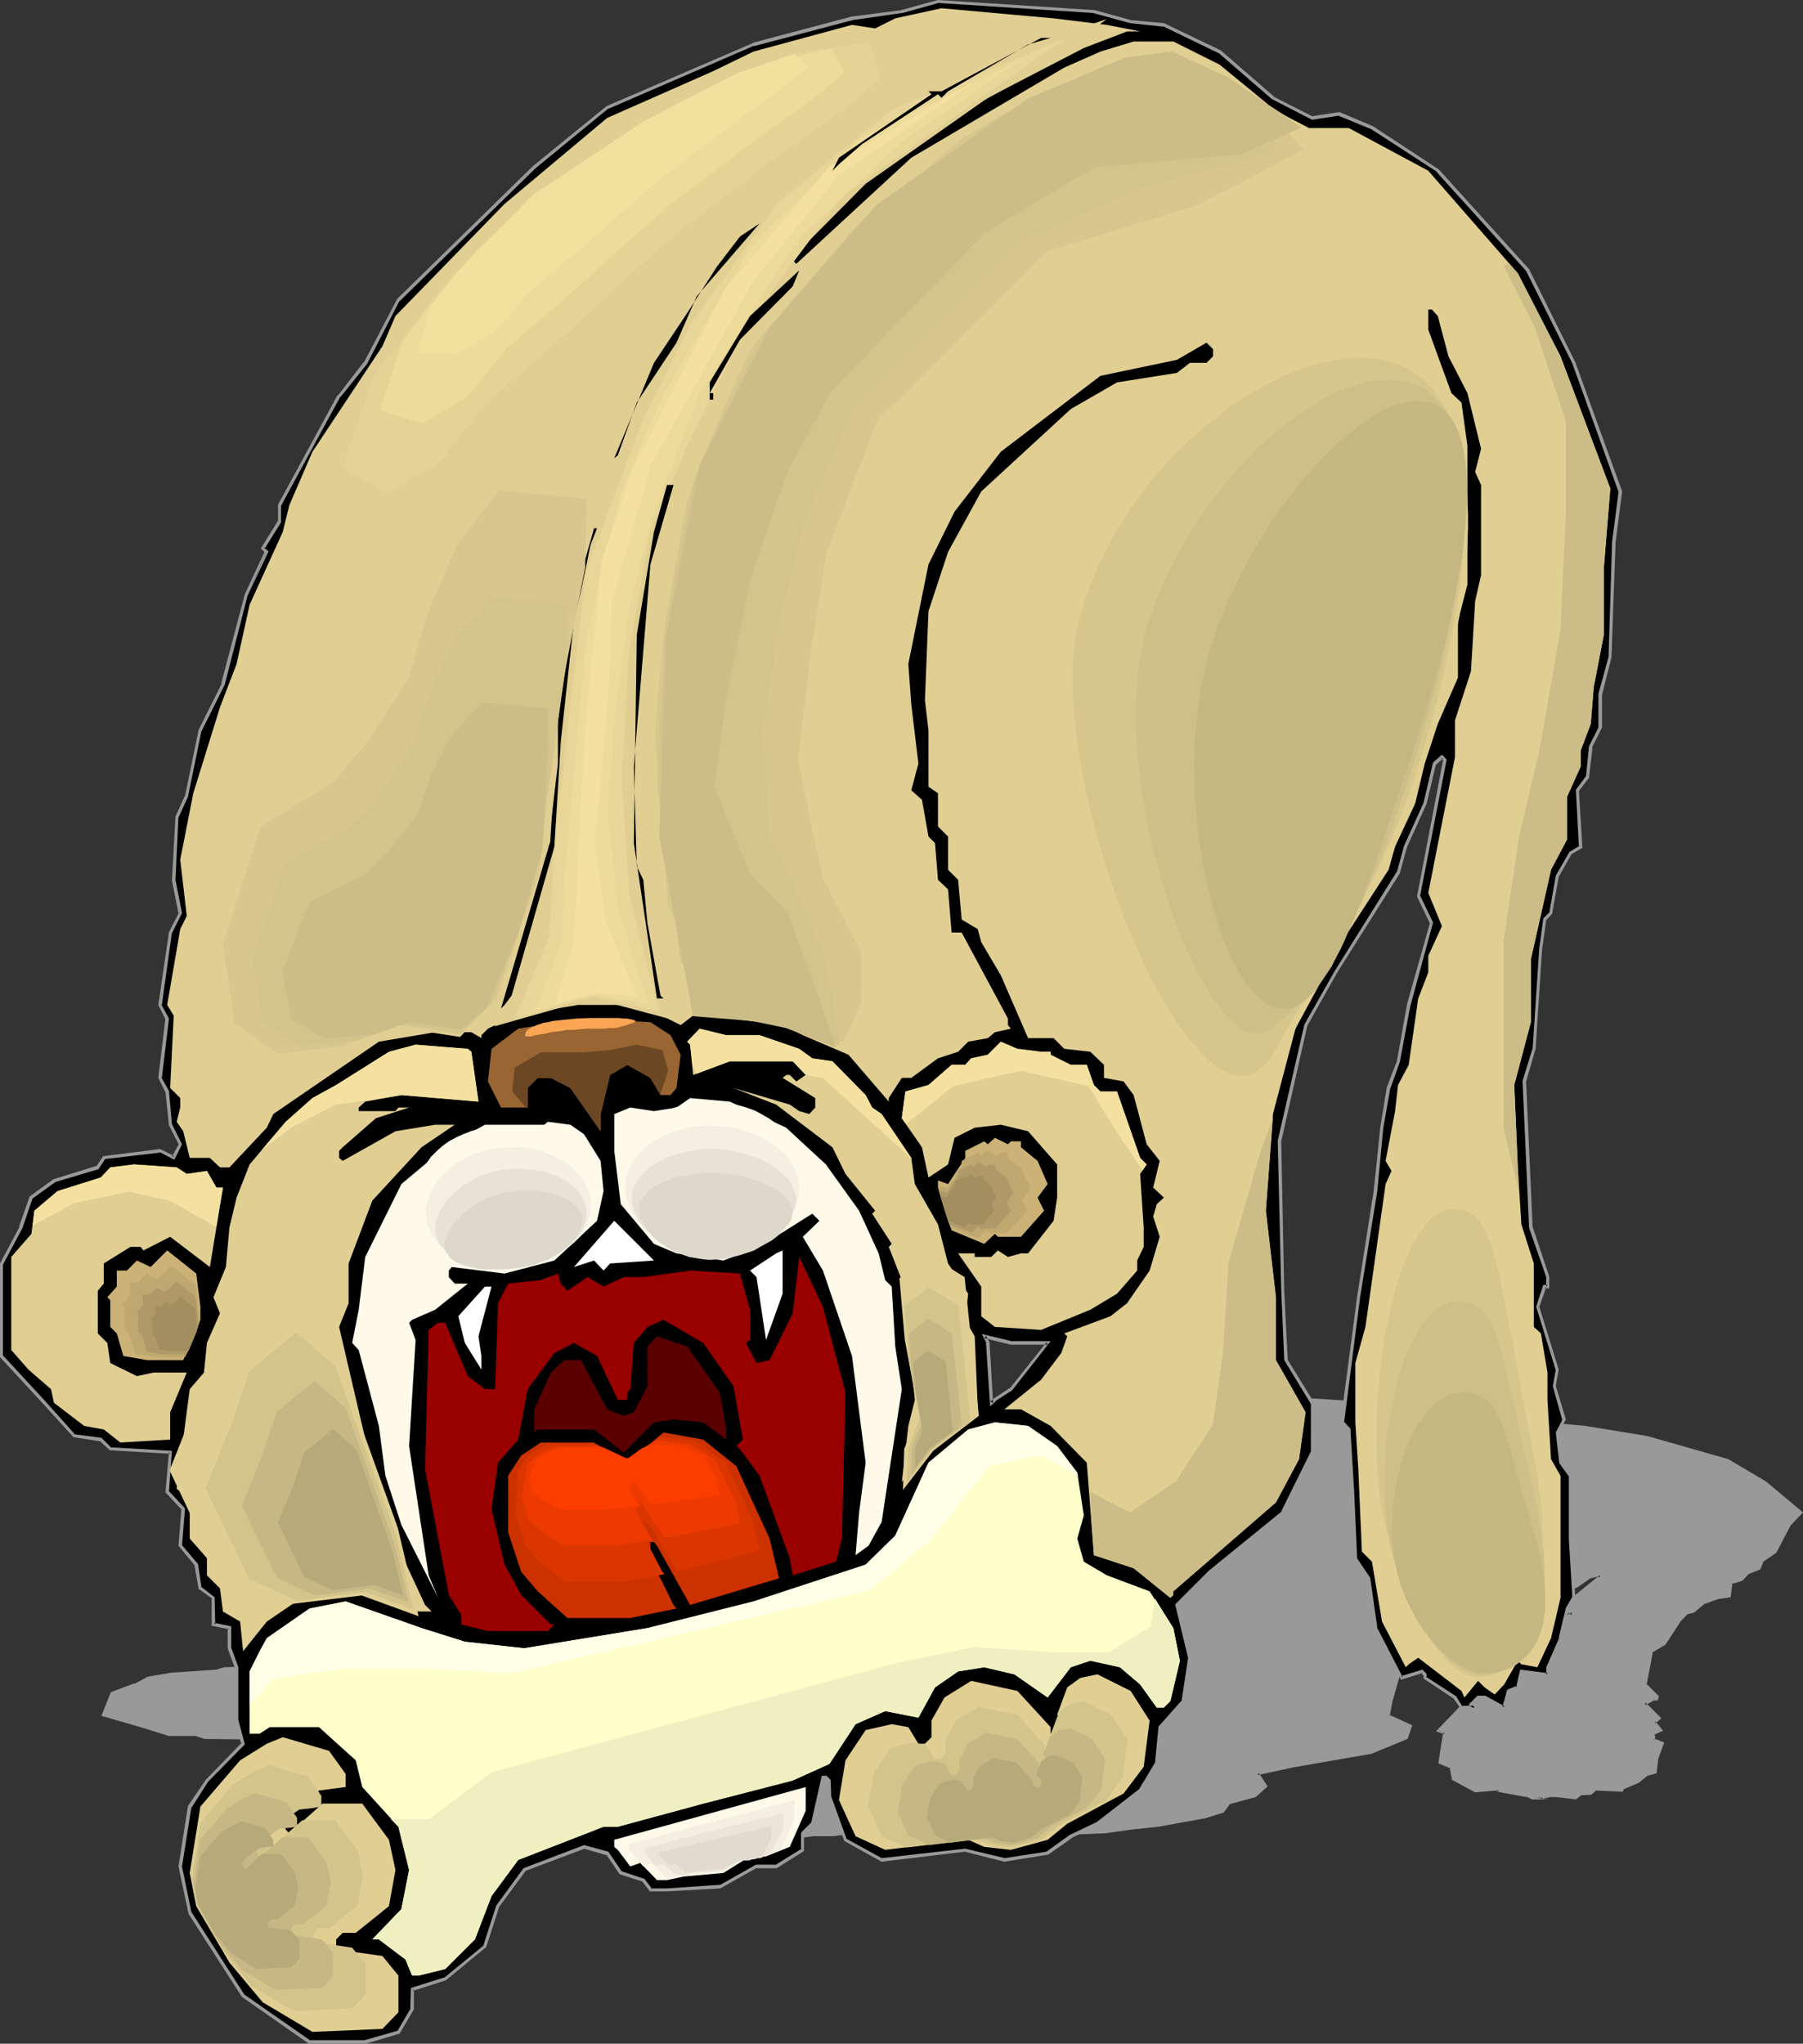 <?xml version="1.0" encoding="UTF-8" standalone="no"?>
<svg
   version="1.0"
   width="130.023mm"
   height="147.375mm"
   id="svg101"
   sodipodi:docname="Lioness with Bone.wmf"
   xmlns:inkscape="http://www.inkscape.org/namespaces/inkscape"
   xmlns:sodipodi="http://sodipodi.sourceforge.net/DTD/sodipodi-0.dtd"
   xmlns="http://www.w3.org/2000/svg"
   xmlns:svg="http://www.w3.org/2000/svg">
  <rect width="100%" height="100%" fill="#333333" stroke="none"/>
  <sodipodi:namedview
     id="namedview101"
     pagecolor="#ffffff"
     bordercolor="#000000"
     borderopacity="0.25"
     inkscape:showpageshadow="2"
     inkscape:pageopacity="0.0"
     inkscape:pagecheckerboard="0"
     inkscape:deskcolor="#d1d1d1"
     inkscape:document-units="mm" />
  <defs
     id="defs1">
    <pattern
       id="WMFhbasepattern"
       patternUnits="userSpaceOnUse"
       width="6"
       height="6"
       x="0"
       y="0" />
  </defs>
  <path
     style="fill:#999999;fill-opacity:1;fill-rule:evenodd;stroke:none"
     d="m 313.665,466.676 h -9.858 l -7.11,-0.485 0.808,0.485 -0.485,3.717 h 0.97 l 4.686,-0.808 z m 54.944,-84.351 9.05,0.162 14.544,1.778 13.413,2.909 10.342,1.293 7.272,-0.162 8.726,0.808 16.806,2.747 22.139,6.302 10.181,5.979 9.696,8.08 -3.07,3.232 -3.878,7.433 -3.555,2.262 -0.808,2.262 -3.07,1.131 -1.616,1.939 -3.07,0.808 -0.485,3.717 -2.909,0.323 -4.202,1.616 -2.586,2.262 -1.939,0.485 -1.778,1.778 -4.202,6.464 -3.555,1.939 -1.616,9.372 3.232,3.232 -0.162,0.485 h -0.97 l -2.424,1.293 4.04,4.04 -1.293,1.131 1.778,2.101 -2.101,0.97 0.162,1.778 2.424,0.808 -1.616,4.04 -0.485,3.878 -2.101,0.485 -2.424,2.101 -4.202,1.778 -0.323,0.485 -7.11,-0.323 -1.293,1.131 -2.747,0.162 -1.454,1.131 -5.171,-0.646 h -1.616 l -2.262,0.485 1.131,0.162 h -3.717 l -1.616,-0.646 -7.595,-1.293 0.162,-0.162 -0.97,-0.323 -5.494,0.485 -5.979,-3.232 -0.646,-3.07 -3.232,-1.293 0.808,-4.201 0.485,-3.717 0.162,-0.323 -1.616,-0.485 7.595,-7.918 7.11,-6.787 3.232,-4.04 2.747,-2.424 3.394,-1.778 4.202,-3.717 8.242,-5.171 -2.909,-1.778 10.504,-8.564 -0.808,-0.323 -2.101,0.485 -3.555,2.585 -6.464,2.747 -2.586,1.616 -19.392,6.464 -9.373,3.393 -10.019,7.272 -2.909,9.534 -0.808,4.363 6.141,2.747 -1.131,3.232 -9.696,3.878 -21.17,3.717 -9.858,2.101 2.262,3.393 -2.747,2.747 -7.11,1.778 -1.778,2.262 -5.01,1.778 -12.605,2.101 -7.595,0.808 -6.626,0.97 -11.958,0.485 -10.504,-0.646 -22.947,0.646 -9.373,-1.293 -3.555,-2.747 0.485,-0.97 -0.808,-0.323 h -0.808 l -4.04,3.07 -2.747,0.646 -0.485,0.97 -7.595,1.131 h -5.333 l -10.504,1.131 -14.544,0.323 h -4.525 l -1.616,-0.646 -5.979,-0.485 -3.232,-1.293 -6.141,-0.323 -16.806,1.454 -8.08,2.262 -4.686,2.747 -11.474,1.939 -9.373,0.646 -0.323,1.293 -4.363,1.454 -9.373,0.646 H 95.505 l -16.806,-2.909 -12.605,-5.333 -1.454,-2.909 4.04,-3.878 5.171,-1.616 10.989,-2.262 -1.293,-1.616 1.293,-3.393 -1.454,-1.293 0.485,-1.293 -4.363,-0.162 0.646,-1.616 -3.232,-0.646 -0.485,-1.616 -4.04,-1.131 1.778,-2.424 -4.04,-0.97 1.939,-2.585 -16.322,-0.162 -2.424,-0.646 -7.11,-0.162 -7.272,-2.262 -10.666,-2.909 2.262,-5.979 6.302,-2.262 3.555,-1.778 6.626,-1.131 12.12,-0.808 1.939,-0.808 15.514,-0.323 3.394,0.323 2.262,-0.808 -2.262,-1.131 v -2.101 l -1.616,-0.808 3.394,-3.878 -1.616,-0.97 4.525,-4.686 3.232,-1.131 -0.97,-2.101 2.424,-4.04 3.07,-1.293 5.333,-4.363 7.434,-2.747 8.565,-5.817 6.464,-2.747 -0.97,-0.162 5.171,-1.616 0.485,-1.131 18.907,-6.948 7.918,-2.101 10.504,-4.04 40.4,-8.564 21.17,-3.717 41.37,-4.04 27.634,-1.616 13.736,-0.485 10.181,-0.646 42.178,0.646 z"
     id="path1" />
  <path
     style="fill:#999999;fill-opacity:1;fill-rule:evenodd;stroke:none"
     d="m 317.059,466.192 h -13.251 l -8.726,-0.485 2.101,1.293 -0.162,-0.323 -0.485,4.363 1.616,-0.323 4.686,-0.646 v 0 l 14.221,-3.878 h -3.394 l -11.15,2.909 h 0.162 l -4.686,0.808 -0.97,0.162 0.485,0.485 0.485,-4.04 -0.97,-0.646 -0.323,0.808 7.11,0.485 h 9.858 v -0.97 z"
     id="path2" />
  <path
     style="fill:#999999;fill-opacity:1;fill-rule:evenodd;stroke:none"
     d="m 368.609,382.649 9.05,0.323 h -0.162 l 14.544,1.616 v 0 l 13.413,3.07 h 0.162 l 10.181,1.293 h 0.162 l 7.272,-0.323 v 0 l 8.726,0.808 16.806,2.747 v 0 l 21.978,6.464 -0.162,-0.162 10.342,5.979 h -0.162 l 9.696,8.08 v -0.646 l -3.07,3.393 -3.878,7.433 0.162,-0.162 -3.717,2.424 -0.808,2.262 0.162,-0.323 -3.232,1.293 -1.616,1.939 0.162,-0.162 -3.232,0.97 -0.485,3.878 0.323,-0.323 -3.07,0.323 -4.202,1.616 -2.747,2.424 0.162,-0.162 -1.939,0.485 -1.939,2.101 -4.202,6.302 v -0.162 l -3.555,2.262 -1.778,9.695 3.394,3.232 -0.162,-0.323 -0.162,0.646 0.485,-0.323 h -0.97 l -3.07,1.616 4.363,4.363 v -0.646 l -1.616,1.454 2.101,2.424 0.162,-0.646 -2.262,0.97 0.162,2.424 2.586,0.97 -0.323,-0.646 -1.454,4.04 -0.646,4.04 0.323,-0.485 -2.101,0.646 -2.586,2.101 0.162,-0.162 -4.363,1.939 -0.323,0.646 0.323,-0.323 -7.272,-0.162 -1.454,1.131 0.323,-0.162 -2.909,0.323 -1.454,1.131 0.323,-0.162 -5.171,-0.646 h -1.939 l -4.363,0.97 3.232,0.646 0.162,-0.97 h -3.717 l 0.162,0.162 -1.616,-0.808 -7.595,-1.293 0.323,0.646 0.162,-0.646 -1.293,-0.323 -5.818,0.323 0.323,0.162 -5.979,-3.232 0.323,0.323 -0.808,-3.393 -3.232,-1.454 0.162,0.485 0.808,-4.201 0.485,-3.717 v 0.162 l 0.323,-0.808 -2.101,-0.485 0.162,0.646 7.595,-7.918 7.11,-6.787 v -0.162 l 3.232,-3.878 v 0 l 2.747,-2.424 v 0 l 3.232,-1.778 4.363,-3.717 -0.162,0.162 8.888,-5.656 -3.555,-2.101 v 0.646 l 11.312,-9.049 -1.778,-0.646 -2.262,0.646 -3.717,2.424 h 0.162 l -6.464,2.747 v 0 l -2.586,1.778 0.162,-0.162 -19.554,6.464 -9.534,3.393 -10.181,7.595 -2.909,9.534 v 0.162 l -0.646,4.686 6.302,2.909 -0.162,-0.485 -1.293,3.07 0.323,-0.323 -9.696,3.878 h 0.162 l -21.331,3.717 -10.342,2.262 2.586,4.04 v -0.646 l -2.747,2.747 0.162,-0.162 -7.11,1.939 -1.939,2.424 0.162,-0.323 -5.01,1.778 v 0 l -12.443,2.101 -7.595,0.808 -6.787,1.131 h 0.162 l -11.958,0.323 -10.504,-0.646 -22.947,0.646 v 0 l -9.373,-1.131 h 0.162 l -3.394,-2.747 0.162,0.485 0.646,-1.454 -1.454,-0.323 h -0.97 l -4.202,3.07 0.323,-0.162 -3.07,0.808 -0.646,1.131 0.323,-0.323 -7.595,1.131 h 0.162 -5.333 l -10.504,1.293 v 0 l -14.544,0.162 h -4.525 0.162 l -1.616,-0.646 -6.141,-0.323 h 0.162 l -3.232,-1.293 -6.302,-0.485 v 0 l -16.806,1.454 -8.242,2.424 -4.686,2.585 h 0.162 l -11.635,2.101 h 0.162 l -9.696,0.485 -0.485,1.616 0.323,-0.323 -4.363,1.454 h 0.162 l -9.373,0.646 h -15.19 0.162 l -16.968,-2.909 h 0.162 l -12.605,-5.171 0.323,0.162 -1.616,-3.07 v 0.646 l 4.04,-3.878 -0.162,0.162 5.171,-1.616 v 0 l 11.474,-2.585 -1.616,-1.939 0.162,0.323 1.293,-3.717 -1.616,-1.454 0.162,0.485 0.646,-1.778 -5.01,-0.323 0.485,0.646 0.808,-2.101 -3.878,-0.808 0.323,0.323 -0.485,-1.778 -4.202,-1.293 0.162,0.646 2.262,-2.747 -4.686,-1.293 0.162,0.808 2.424,-3.393 -17.13,-0.162 h 0.162 l -2.424,-0.646 -7.272,-0.162 h 0.162 l -7.434,-2.101 -10.504,-3.07 0.323,0.646 2.262,-5.817 -0.323,0.162 6.302,-2.262 v 0 l 3.555,-1.939 h -0.162 l 6.626,-1.131 v 0 l 12.12,-0.646 2.101,-0.808 h -0.162 l 15.514,-0.323 v 0 l 3.555,0.323 3.07,-1.131 -3.07,-1.778 0.323,0.485 -0.162,-2.424 -1.778,-0.97 0.162,0.808 3.717,-4.363 -2.101,-1.131 0.162,0.646 4.525,-4.686 v 0.162 l 3.394,-1.454 -1.131,-2.424 v 0.323 l 2.424,-4.04 -0.162,0.162 3.07,-1.293 -0.485,-0.646 h 0.162 l -3.232,1.293 -2.586,4.363 0.97,2.262 0.323,-0.646 -3.232,1.293 -5.171,5.171 2.262,1.131 -0.162,-0.646 -3.717,4.201 1.939,1.131 -0.162,-0.323 v 2.262 l 2.424,1.454 v -0.808 l -2.101,0.808 h 0.323 l -3.555,-0.485 v 0 l -15.514,0.485 -2.101,0.646 h 0.162 l -12.12,0.808 h -0.162 l -6.626,1.131 -3.555,1.939 v -0.162 l -6.464,2.424 -2.586,6.464 11.15,3.232 7.272,2.262 h 7.272 v 0 l 2.424,0.808 16.322,0.162 -0.485,-0.646 -2.101,3.07 4.686,1.131 -0.323,-0.646 -2.101,2.747 4.525,1.454 -0.323,-0.323 0.646,1.778 3.555,0.808 -0.323,-0.646 -0.808,2.101 4.848,0.323 -0.485,-0.485 -0.485,1.454 1.616,1.454 -0.162,-0.485 -1.293,3.717 1.454,1.616 0.162,-0.646 -10.827,2.262 v 0 l -5.333,1.616 -4.363,4.201 1.616,3.393 12.766,5.333 16.968,3.07 h 15.19 l 9.534,-0.646 4.525,-1.616 0.485,-1.454 -0.485,0.323 9.373,-0.646 v 0 l 11.635,-2.101 4.686,-2.585 v 0 l 8.08,-2.262 v 0 l 16.806,-1.454 h -0.162 l 6.141,0.323 h -0.162 l 3.232,1.293 6.141,0.485 h -0.162 l 1.778,0.485 h 4.525 l 14.544,-0.162 h 0.162 l 10.342,-1.293 v 0 h 5.333 v 0 l 7.918,-0.97 0.485,-1.293 -0.323,0.162 2.909,-0.646 4.202,-2.909 h -0.323 0.808 -0.162 l 0.808,0.323 -0.162,-0.646 -0.646,1.293 3.878,3.07 9.534,1.293 v 0 l 22.947,-0.646 10.504,0.646 11.958,-0.485 v 0 l 6.787,-0.97 7.595,-0.808 12.443,-2.262 h 0.162 l 5.171,-1.616 1.778,-2.424 -0.162,0.162 7.11,-1.939 3.232,-2.909 -2.424,-3.717 -0.323,0.646 9.696,-2.101 21.331,-3.717 9.858,-4.04 1.293,-3.717 -6.302,-2.909 0.162,0.485 0.808,-4.525 v 0.162 l 2.747,-9.534 -0.162,0.162 10.019,-7.272 h -0.162 l 9.534,-3.393 19.554,-6.464 2.586,-1.616 h -0.162 l 6.464,-2.747 3.717,-2.585 -0.162,0.162 1.939,-0.485 h -0.162 l 0.808,0.323 v -0.808 l -11.15,9.049 3.394,1.939 v -0.808 l -8.242,5.333 v 0 l -4.202,3.717 v -0.162 l -3.232,1.778 -2.909,2.585 v 0 l -3.232,4.04 v 0 l -7.11,6.787 -8.08,8.403 2.262,0.808 -0.162,-0.646 -0.162,0.323 -0.646,3.878 -0.646,4.363 3.394,1.454 -0.323,-0.323 0.646,3.393 6.302,3.393 5.818,-0.485 h -0.162 l 0.808,0.323 -0.323,-0.646 -0.162,0.646 8.08,1.454 -0.162,-0.162 1.616,0.808 h 3.878 v -0.97 l -0.97,-0.162 v 0.97 l 2.101,-0.485 v 0 h 1.616 v 0 l 5.333,0.646 1.454,-1.131 h -0.162 l 2.909,-0.162 1.454,-1.293 -0.323,0.162 7.434,0.323 0.323,-0.808 -0.162,0.162 4.202,-1.778 2.586,-2.101 -0.162,0.162 2.424,-0.646 0.485,-4.04 v 0 l 1.616,-4.363 -2.747,-1.131 0.323,0.485 -0.162,-1.778 -0.162,0.323 2.424,-1.131 -2.101,-2.585 v 0.646 l 1.616,-1.454 -4.363,-4.363 v 0.808 l 2.424,-1.293 h -0.323 1.293 l 0.323,-1.131 -3.394,-3.393 v 0.485 l 1.778,-9.372 -0.162,0.323 3.555,-2.101 4.202,-6.464 v 0 l 1.778,-1.778 h -0.162 l 1.939,-0.485 2.747,-2.262 h -0.162 l 4.04,-1.454 v 0 l 3.394,-0.485 0.485,-3.878 -0.323,0.323 3.07,-0.97 1.778,-1.939 -0.162,0.162 3.232,-1.293 0.97,-2.424 -0.162,0.323 3.555,-2.424 3.878,-7.433 v 0 l 3.394,-3.555 -10.019,-8.403 v 0 l -10.342,-6.14 -22.139,-6.302 v 0 l -16.806,-2.747 -8.726,-0.808 h -0.162 l -7.272,0.162 v 0 l -10.342,-1.293 h 0.162 l -13.413,-2.909 h -0.162 l -14.544,-1.778 v 0 l -9.05,-0.162 z"
     id="path3" />
  <path
     style="fill:#999999;fill-opacity:1;fill-rule:evenodd;stroke:none"
     d="m 92.597,432.096 5.494,-4.363 -0.162,0.162 7.434,-2.909 8.565,-5.817 v 0 l 7.918,-3.232 -2.586,-0.485 0.162,0.97 5.333,-1.778 0.646,-1.293 -0.323,0.323 18.907,-7.11 7.918,-1.939 v 0 l 10.504,-4.201 v 0 l 40.238,-8.403 21.331,-3.717 41.208,-4.04 v 0 l 27.634,-1.616 13.736,-0.485 10.181,-0.646 42.178,0.646 9.696,0.485 v -0.808 l -9.696,-0.646 -42.178,-0.646 -10.181,0.646 -13.736,0.485 -27.634,1.616 v 0 l -41.37,4.04 -21.331,3.878 -40.238,8.403 h -0.162 l -10.504,4.04 v 0 l -7.757,2.101 -19.23,7.11 -0.485,1.131 0.323,-0.162 -7.11,2.262 2.909,0.485 -0.162,-0.808 -6.626,2.747 -8.565,5.656 v 0 l -7.272,2.909 -5.494,4.363 z"
     id="path4" />
  <path
     style="fill:#000000;fill-opacity:1;fill-rule:evenodd;stroke:none"
     d="m 285.547,366.005 h -10.019 l -7.272,-1.778 0.97,1.778 0.97,16.321 0.97,-0.808 4.363,-2.909 z m 22.624,-360.026 9.05,0.808 15.19,7.272 14.544,12.604 10.827,5.494 7.11,-1.131 9.05,3.878 17.938,11.635 24.563,27.147 12.443,25.208 12.766,35.065 -1.778,13.735 -0.97,31.51 -2.747,10.019 v 9.049 l -2.586,5.333 -0.97,8.241 -2.586,3.555 0.808,15.351 -2.747,1.778 -3.555,6.302 -1.778,10.019 -1.778,1.778 -0.97,8.08 -1.939,27.147 -2.586,8.888 1.778,39.752 4.525,13.574 v 2.585 h -0.808 l -1.939,5.494 5.494,17.129 -0.97,4.525 2.747,9.049 -1.778,3.555 0.808,8.241 2.747,3.555 V 419.33 l 0.808,16.159 -1.778,2.909 -1.778,8.08 -3.555,7.918 v 1.939 l -7.11,-0.808 -0.97,4.363 -2.586,0.97 -1.131,4.525 -5.333,-2.747 h -1.778 l -1.939,1.939 1.131,0.808 h -3.717 l -1.778,-2.747 -8.242,-5.333 v -0.97 l -0.808,-0.808 -5.494,1.778 -7.11,-13.574 -1.939,-13.574 -3.555,-5.494 -0.808,-18.098 -0.97,-16.159 v -0.808 l -1.778,-1.939 4.363,-34.096 4.686,-28.925 1.778,-17.29 1.778,-10.827 2.586,-7.272 2.909,-15.351 6.302,-22.3 -3.717,-7.433 7.272,-37.004 -0.808,-0.808 -1.939,1.778 -2.747,10.827 -5.171,11.796 -2.101,7.11 -16.968,27.147 -8.242,14.382 -7.11,31.672 0.97,40.721 0.808,18.906 7.272,11.635 v 13.574 l -8.08,16.321 -19.877,16.159 -9.05,9.049 3.555,14.382 -1.778,11.796 -6.464,7.11 -0.808,10.019 -4.525,7.272 -11.635,9.049 -7.272,3.393 -6.302,4.686 -11.797,1.778 -10.666,-2.747 -22.786,2.747 -9.858,-5.494 -4.363,-11.635 v -4.525 l -0.97,-0.808 h -0.808 l -2.909,12.604 -2.586,2.585 v 4.525 l -7.272,4.525 h -5.333 l -10.019,5.494 -14.382,0.97 H 177.275 l -1.939,-2.747 -6.141,-1.939 -3.717,-5.333 -6.302,-1.778 -16.322,6.302 -7.11,9.857 -3.555,10.988 -10.827,8.888 -9.05,2.747 v 5.333 l -3.717,6.302 -9.05,2.747 H 84.355 l -18.099,-12.604 -14.544,-22.461 -2.586,-12.766 2.586,-16.321 4.686,-7.11 9.858,-10.019 -1.778,-6.302 v -14.543 l -1.939,-5.171 v -5.494 l -4.363,-0.97 v -7.272 l -3.555,-2.585 -1.131,-6.464 -4.363,-5.171 0.808,-10.019 -4.363,-4.686 0.808,-10.665 -16.322,-0.97 -2.586,-2.585 -7.272,-0.97 -8.08,-9.049 -11.797,-12.766 v -25.208 l 5.333,-9.857 2.909,-8.08 6.141,-4.686 11.958,-3.555 1.616,-2.585 15.352,-1.939 3.717,1.939 1.778,-3.717 -2.747,-5.333 -0.808,-9.049 -1.939,-3.717 1.939,-16.159 -1.939,-3.717 2.747,-19.714 2.747,-5.333 -1.778,-9.049 0.808,-17.129 2.747,-5.494 3.717,-18.098 6.141,-12.604 6.464,-24.4 5.494,-11.635 -1.131,-0.97 4.525,-7.272 v -4.525 l 16.322,-29.733 7.11,-9.049 9.05,-17.129 37.006,-36.197 19.877,-16.159 39.915,-17.29 26.826,-7.11 13.574,-1.939 9.858,-2.585 42.501,2.585 z"
     id="path5" />
  <path
     style="fill:#999999;fill-opacity:1;fill-rule:evenodd;stroke:none"
     d="m 286.355,365.52 h -10.827 0.162 l -8.08,-1.939 1.293,2.585 -0.162,-0.162 1.131,17.29 1.616,-1.454 h -0.162 l 4.525,-2.909 10.504,-13.412 -1.131,0.323 -10.019,12.604 v -0.162 l -4.363,2.909 -0.97,0.808 0.808,0.323 -0.97,-16.482 -0.97,-1.778 -0.485,0.646 7.272,1.778 h 10.019 l -0.323,-0.646 z"
     id="path6" />
  <path
     style="fill:#999999;fill-opacity:1;fill-rule:evenodd;stroke:none"
     d="m 308.009,6.302 9.05,0.97 -0.162,-0.162 15.352,7.433 -0.162,-0.162 14.544,12.604 10.989,5.656 7.434,-1.131 h -0.323 l 9.05,3.717 v 0 l 17.938,11.635 h -0.162 l 24.563,27.147 -0.162,-0.162 12.605,25.208 v 0 l 12.605,35.065 v -0.162 l -1.778,13.735 v 0 l -0.97,31.51 v -0.162 l -2.747,10.019 v 9.211 l 0.162,-0.323 -2.747,5.494 -0.808,8.241 v -0.162 l -2.747,3.717 0.808,15.513 0.323,-0.323 -2.909,1.778 -3.717,6.464 -1.778,10.18 0.162,-0.323 -1.778,1.778 -1.131,8.403 v 0 l -1.778,27.147 v -0.162 l -2.747,8.888 1.778,40.075 4.686,13.412 v 0 2.585 l 0.323,-0.485 h -1.131 l -1.939,5.979 5.333,17.29 v -0.162 l -0.808,4.525 2.586,9.211 0.162,-0.323 -1.939,3.717 0.97,8.403 2.586,3.555 V 402.201 419.33 l 0.97,16.159 v -0.323 l -1.778,3.07 -1.939,8.08 h 0.162 l -3.555,8.08 v 1.939 l 0.485,-0.323 -7.595,-0.97 -1.131,4.848 0.323,-0.485 -2.747,1.131 -1.293,4.686 0.646,-0.162 -5.333,-2.909 h -2.101 l -2.424,2.424 1.454,1.131 0.323,-0.808 h -3.717 l 0.323,0.323 -1.778,-2.909 -8.242,-5.333 0.162,0.323 v -1.131 l -1.131,-1.131 -5.818,1.778 0.485,0.323 -7.11,-13.735 0.162,0.162 -1.939,-13.574 -3.717,-5.494 0.162,0.162 -0.808,-18.098 -0.97,-16.159 v -0.97 l -1.939,-2.101 0.162,0.323 4.363,-34.096 4.686,-28.925 1.616,-17.129 1.939,-10.988 v 0.162 l 2.586,-7.272 v 0 l 2.909,-15.513 v 0.162 l 6.141,-22.623 -3.555,-7.433 v 0.323 l 7.272,-37.328 -1.293,-1.293 -2.424,2.101 -2.586,10.988 v 0 l -5.333,11.796 v 0 l -1.939,7.11 v -0.162 l -16.968,27.147 v 0 l -8.242,14.543 -7.272,31.672 0.97,40.883 0.808,18.906 7.272,11.958 v -0.323 13.574 -0.323 l -8.08,16.321 h 0.162 l -19.877,16.159 v 0 l -9.211,9.211 3.555,14.705 v -0.323 l -1.778,11.796 0.162,-0.162 -6.464,7.272 -0.97,10.019 v -0.162 l -4.363,7.272 0.162,-0.162 -11.635,9.049 v 0 l -7.434,3.555 -6.302,4.525 h 0.162 l -11.635,1.778 h 0.162 l -10.827,-2.585 -22.786,2.585 0.323,0.162 -10.019,-5.494 0.162,0.162 -4.202,-11.635 v 0.162 l -0.162,-4.686 -1.131,-1.131 h -1.293 l -2.909,12.927 v -0.162 l -2.747,2.747 v 4.686 l 0.162,-0.323 -7.272,4.525 0.323,-0.162 h -5.494 l -10.019,5.656 0.162,-0.162 -14.382,0.97 H 177.275 l 0.485,0.162 -2.101,-2.747 -6.302,-2.101 0.162,0.162 -3.717,-5.494 -6.626,-1.778 -16.483,6.302 -7.434,10.18 -3.555,10.988 0.162,-0.162 -10.827,8.888 0.162,-0.162 -9.211,2.909 -0.162,5.656 0.162,-0.162 -3.717,6.302 0.162,-0.162 -9.05,2.585 h 0.162 -15.19 l 0.323,0.162 -18.099,-12.604 v 0 L 52.197,521.133 v 0.162 l -2.586,-12.604 v 0 l 2.586,-16.321 v 0.323 l 4.525,-7.11 v 0 L 66.741,475.402 64.963,468.777 v 0.162 -14.543 l -1.939,-5.333 v 0.162 -5.979 l -4.686,-0.97 0.323,0.485 -0.162,-7.433 -3.717,-2.909 0.162,0.323 -0.97,-6.464 -4.525,-5.333 0.162,0.323 0.808,-10.18 -4.525,-4.848 0.162,0.323 0.808,-11.15 -16.806,-0.97 0.323,0.162 -2.747,-2.747 -7.434,-0.97 0.323,0.162 -8.08,-9.049 -11.797,-12.766 0.162,0.323 v -25.208 0.323 L 6.141,334.656 v 0 l 2.747,-8.08 -0.162,0.162 6.302,-4.525 h -0.162 l 11.958,-3.555 1.939,-2.909 -0.323,0.162 15.19,-1.778 -0.162,-0.162 4.04,2.101 2.101,-4.201 -2.747,-5.494 v 0 l -0.808,-9.049 -2.101,-3.717 0.162,0.162 1.939,-16.159 -2.101,-3.878 0.162,0.162 2.747,-19.714 v 0.162 l 2.747,-5.494 -1.778,-9.049 v 0 l 0.808,-17.129 v 0.162 l 2.586,-5.656 3.717,-18.098 v 0.162 l 6.302,-12.604 6.302,-24.562 v 0.162 l 4.848,-11.473 -0.162,-0.646 -5.494,11.796 -6.464,24.4 h 0.162 l -6.302,12.604 -3.717,18.098 v -0.162 l -2.586,5.656 -0.97,17.452 1.778,8.888 0.162,-0.162 -2.747,5.333 -2.909,19.876 1.939,3.878 v -0.162 l -1.939,16.159 1.939,3.878 v -0.162 l 0.97,9.211 2.747,5.333 v -0.323 l -1.939,3.555 0.646,-0.162 -3.878,-1.939 -15.514,1.939 -1.939,2.909 0.323,-0.323 -11.958,3.717 -6.464,4.686 -2.909,8.241 H 5.333 L 0,344.352 v 25.531 l 11.797,12.766 8.242,9.049 7.272,1.131 -0.162,-0.162 2.747,2.585 16.483,0.97 -0.323,-0.485 -0.97,10.988 4.525,4.848 -0.162,-0.323 -0.808,10.019 4.525,5.494 -0.162,-0.162 1.131,6.464 3.878,2.747 -0.323,-0.323 v 7.595 l 4.848,0.97 -0.485,-0.323 v 5.494 l 1.939,5.333 v -0.162 14.705 l 1.778,6.302 0.162,-0.485 -9.858,10.18 -4.848,7.11 -2.586,16.482 2.747,12.927 14.544,22.623 18.261,12.766 h 15.514 l 9.211,-2.747 3.878,-6.625 v -5.494 l -0.323,0.485 9.05,-2.909 10.989,-9.049 3.555,-10.988 v 0 l 7.272,-9.857 -0.323,0.162 16.322,-6.14 h -0.162 l 6.141,1.778 -0.162,-0.323 3.717,5.494 6.464,2.101 -0.323,-0.162 2.101,2.747 h 4.686 l 14.544,-0.808 10.019,-5.656 -0.162,0.162 h 5.494 l 7.434,-4.686 v -4.848 0.323 l 2.747,-2.747 2.909,-12.766 -0.485,0.323 h 0.808 -0.323 l 0.97,0.808 -0.162,-0.323 v 4.525 l 4.525,11.958 10.181,5.656 22.786,-2.747 h -0.162 l 10.827,2.747 11.958,-1.939 6.464,-4.525 h -0.162 l 7.434,-3.555 11.635,-9.049 4.686,-7.595 0.808,-9.857 -0.162,0.162 6.464,-7.272 1.778,-11.958 -3.394,-14.543 -0.162,0.485 9.05,-9.049 h -0.162 l 20.038,-16.321 8.08,-16.482 v -13.735 l -7.272,-11.796 0.162,0.323 -0.97,-18.906 -0.808,-40.721 v 0 l 7.11,-31.51 v 0 l 8.08,-14.382 v 0 l 17.13,-27.147 1.939,-7.11 v 0 l 5.333,-11.796 2.586,-10.827 v 0.162 l 1.939,-1.778 h -0.646 l 0.808,0.808 -0.162,-0.323 -7.11,37.166 3.555,7.433 v -0.323 l -6.302,22.3 v 0.162 l -2.747,15.351 v 0 l -2.747,7.11 -1.778,10.988 -1.778,17.129 -4.525,28.925 -4.525,34.419 1.939,2.101 -0.162,-0.323 v 0.808 l 0.97,16.159 0.808,18.26 3.717,5.656 -0.162,-0.323 1.939,13.574 7.434,14.058 5.818,-1.778 -0.485,-0.162 0.808,0.808 v -0.323 1.131 l 8.242,5.494 -0.162,-0.162 2.101,2.909 5.01,0.162 -1.939,-1.616 v 0.646 l 1.939,-1.939 h -0.323 1.778 -0.162 l 5.818,3.07 1.131,-5.009 -0.323,0.323 3.07,-1.131 0.808,-4.686 -0.485,0.485 7.757,0.808 v -2.424 0.323 l 3.555,-8.08 1.778,-8.08 v 0 l 1.778,-2.909 -0.808,-16.321 v -17.29 l -2.747,-3.717 v 0.323 l -0.97,-8.241 v 0.323 l 1.939,-3.878 -2.747,-9.211 v 0.162 l 0.808,-4.525 -5.333,-17.29 v 0.323 l 1.939,-5.494 -0.485,0.323 h 1.293 v -3.232 l -4.525,-13.574 v 0.162 l -1.778,-39.752 v 0 l 2.586,-8.888 1.778,-27.147 v 0.162 l 1.131,-8.241 -0.162,0.323 1.778,-1.939 1.778,-10.019 v 0 l 3.555,-6.302 -0.162,0.162 3.07,-1.778 -0.97,-15.674 v 0.162 l 2.747,-3.555 0.97,-8.241 h -0.162 l 2.747,-5.494 v -9.049 0.162 l 2.586,-10.18 1.131,-31.51 v 0 l 1.778,-13.735 -12.766,-35.227 v 0 L 416.766,73.363 392.203,46.215 374.265,34.419 l -9.211,-3.878 -7.434,1.131 0.323,0.162 -10.827,-5.494 h 0.162 L 332.734,13.735 317.22,6.302 308.171,5.494 h 0.162 z"
     id="path7" />
  <path
     style="fill:#999999;fill-opacity:1;fill-rule:evenodd;stroke:none"
     d="m 67.549,162.238 5.656,-11.958 -1.293,-1.131 0.162,0.485 4.525,-7.272 v -4.686 0.162 l 16.16,-29.733 v 0.162 l 7.272,-9.049 8.888,-17.29 v 0.162 l 37.006,-36.197 v 0 l 19.877,-16.321 -0.162,0.162 39.915,-17.29 -0.162,0.162 26.987,-7.11 h -0.162 l 13.574,-1.939 h 0.162 l 9.858,-2.747 h -0.162 l 42.501,2.747 h -0.162 l 10.019,2.747 0.323,-0.808 L 298.313,2.747 255.651,0 245.632,2.747 h 0.162 l -13.736,1.778 v 0 l -26.826,7.11 -0.162,0.162 -39.754,17.129 -20.038,16.321 v 0 L 108.272,81.442 99.222,98.732 v -0.162 l -7.11,9.211 h -0.162 l -16.16,29.733 v 4.686 -0.323 l -4.686,7.595 1.293,1.293 z"
     id="path8" />
  <path
     style="fill:#e0ce93;fill-opacity:1;fill-rule:evenodd;stroke:none"
     d="m 301.707,6.787 9.05,1.778 h -3.555 L 295.404,13.089 269.225,26.663 235.936,50.093 216.059,70.131 v 0.808 l 0.97,0.97 31.35,-28.925 41.693,-24.562 9.858,-4.363 9.05,-2.747 h 10.827 l 12.605,6.302 15.352,12.604 9.05,4.686 h 10.827 l 21.654,11.635 24.402,27.955 11.635,22.623 13.574,36.035 -1.778,21.815 v 18.098 l -2.747,14.22 -0.808,10.019 -2.747,7.272 v 4.363 l -3.717,8.241 v 11.635 l -4.363,8.241 -5.494,24.4 v 17.129 l -4.525,17.129 0.97,22.461 0.97,15.513 3.394,10.665 v 17.29 l 1.939,1.778 1.778,10.665 v 7.433 l 0.97,16.159 2.586,4.525 v 33.288 l -2.586,10.988 -3.717,7.918 -4.363,-0.808 -0.97,-0.97 -3.717,6.464 -2.586,2.747 -2.747,-1.939 -1.778,-1.778 -3.717,4.525 -0.808,-1.778 -11.797,-9.049 -2.586,1.778 -0.808,0.808 -6.464,-12.443 -2.747,-16.321 -2.747,-2.747 -0.97,-22.461 -0.808,-12.766 v -16.159 l 2.747,-9.857 5.494,-38.944 1.616,-3.555 -1.616,-2.747 2.586,-13.574 0.808,-7.11 2.909,-5.494 2.586,-18.098 2.747,-7.11 v -4.525 l 3.717,-8.08 -3.717,-9.049 7.272,-37.004 V 196.334 l 4.363,-13.412 1.131,-19.068 1.616,-7.11 v -24.562 l -1.616,-3.555 1.616,-6.302 -3.717,-15.19 -5.171,-10.019 -2.909,-10.988 -1.616,-1.778 h -0.97 v 5.494 l 6.302,17.29 2.747,2.585 1.616,11.796 v 37.812 l -2.586,10.019 v 15.351 l -5.494,12.604 -3.555,10.827 -2.586,10.827 -5.494,11.796 -1.778,6.302 -11.635,17.937 -13.736,25.37 -6.141,23.269 -1.939,26.339 2.747,23.592 v 17.129 l 8.08,14.22 -1.778,12.766 -6.302,11.796 -27.957,24.239 v 0.97 l -0.808,0.808 -10.019,-8.08 -10.827,-3.555 -1.939,-25.208 -9.858,-10.019 -8.08,-4.525 h -4.525 l 10.019,-8.08 5.494,-7.272 1.616,-4.525 -0.808,-0.808 12.605,-4.686 4.525,-3.555 6.141,-8.888 2.747,-9.211 -1.778,-5.494 0.97,-3.393 1.939,-1.778 -2.909,-2.747 1.778,-7.272 -3.555,-4.525 -3.555,-13.412 -2.747,-3.717 -5.333,-0.97 v -3.555 l -3.717,-3.555 -7.11,-0.808 -2.909,-2.909 h -6.949 l -7.434,-17.129 -5.333,-9.049 -0.97,-3.555 -4.363,-2.585 -0.97,-10.827 -2.747,-2.747 v -9.049 l -2.747,-2.747 v -9.049 l -2.586,-1.778 v -15.351 l -0.97,-8.241 0.97,-24.239 5.333,-16.159 9.05,-16.482 24.402,-22.461 12.605,-7.272 16.322,-2.585 3.555,-2.747 h 4.525 l 1.778,-1.778 v -1.939 l -1.778,-1.778 -8.08,4.686 -20.846,4.363 -27.149,20.684 -12.605,16.321 -7.11,14.382 -5.494,27.147 0.808,10.988 1.939,16.159 -1.939,7.272 2.909,2.585 1.778,10.019 1.778,1.778 0.808,10.019 2.747,2.585 0.97,11.796 h 2.747 l 12.605,23.431 v 1.778 l 0.808,0.97 -4.363,0.97 -1.939,1.616 -5.333,0.97 -2.747,2.747 -5.494,1.778 -7.272,5.333 h -2.586 l -3.555,5.494 v 0.97 l -10.989,-12.766 -12.443,-5.333 -5.494,-2.747 -20.685,-2.585 h -3.717 l -3.394,2.585 -10.989,-5.494 h -16.968 l -17.291,2.909 -7.272,3.555 -1.778,1.778 v 0.808 l -2.747,-1.616 h -9.858 l -15.352,2.585 -28.765,19.714 -1.778,3.717 -10.181,10.827 h -2.586 l -2.747,-2.585 h -5.494 l -1.778,-7.272 -1.778,-2.585 0.97,-3.878 v -2.585 l -2.747,-2.747 0.97,-19.714 -1.778,-2.909 3.555,-20.684 1.778,-3.555 -1.778,-15.351 3.555,-18.098 7.272,-23.431 4.525,-11.796 3.555,-16.159 9.05,-19.876 1.778,-7.272 6.302,-14.543 19.069,-28.763 3.555,-8.241 29.734,-30.541 27.957,-23.431 28.926,-12.766 10.989,-5.333 26.826,-7.272 6.302,0.97 5.494,-2.747 12.605,-2.747 30.542,2.747 z"
     id="path9" />
  <path
     style="fill:#e0ce93;fill-opacity:1;fill-rule:evenodd;stroke:none"
     d="m 134.774,279.715 11.474,-24.885 1.778,-30.702 5.818,-44.276 5.818,-42.175 21.17,-42.175 15.352,-26.986 22.947,-24.885 32.643,-21.168 49.934,-17.29 -21.17,15.351 -38.461,21.168 -24.886,26.824 -19.23,30.702 -15.19,25.047 -7.757,38.459 -1.939,40.236 1.939,38.297 7.757,36.52 -21.17,-5.656 z"
     id="path10" />
  <path
     style="fill:#e8d699;fill-opacity:1;fill-rule:evenodd;stroke:none"
     d="m 140.269,277.614 4.686,-10.988 4.686,-11.15 0.808,-12.766 0.646,-13.089 2.262,-18.26 1.939,-18.26 4.525,-37.651 15.352,-40.883 13.09,-26.339 11.958,-16.482 11.797,-16.482 15.514,-12.604 15.675,-12.766 23.432,-9.695 23.594,-9.695 -27.149,19.229 -33.29,23.592 -25.856,34.581 -8.08,16.482 -8.242,16.482 -10.504,24.562 -2.909,16.644 -2.909,16.482 -0.808,16.644 -0.97,16.806 0.97,16.159 1.131,16.159 8.08,31.349 -8.888,-2.101 -9.05,-1.939 -10.666,2.909 z"
     id="path11" />
  <path
     style="fill:#eddb9b;fill-opacity:1;fill-rule:evenodd;stroke:none"
     d="m 145.925,275.514 7.11,-19.068 1.131,-21.168 2.586,-28.763 3.232,-33.288 9.534,-39.752 5.494,-12.766 5.494,-12.766 24.24,-40.883 15.029,-14.705 15.029,-14.866 44.117,-21.653 -16.645,11.473 -16.645,11.473 -14.059,13.251 -14.059,12.927 -26.826,42.337 -13.413,35.065 -5.818,24.4 -3.717,27.471 -2.101,26.986 1.454,13.089 1.293,13.089 8.242,26.178 -14.706,-2.424 -8.08,2.101 z"
     id="path12" />
  <path
     style="fill:#f4e0a0;fill-opacity:1;fill-rule:evenodd;stroke:none"
     d="m 151.419,273.413 4.848,-16.321 0.97,-16.159 0.97,-21.168 1.939,-28.925 3.878,-38.297 8.565,-24.885 25.048,-48.962 28.765,-33.611 41.046,-24.077 -39.107,26.986 -23.109,28.763 -27.795,49.932 -10.666,37.328 -0.808,24.077 -1.939,21.976 -1.939,20.199 2.909,20.199 8.565,21.168 -11.474,-0.97 z"
     id="path13" />
  <path
     style="fill:#000000;fill-opacity:1;fill-rule:evenodd;stroke:none"
     d="m 280.214,12.119 -21.816,12.766 -1.778,1.778 -0.97,-0.97 -20.685,13.574 -6.302,5.494 -1.778,1.778 1.778,-3.555 25.21,-17.29 -0.808,-0.808 h 3.555 l 27.149,-14.543 h 2.586 z"
     id="path14" />
  <path
     style="fill:#000000;fill-opacity:1;fill-rule:evenodd;stroke:none"
     d="m 184.385,93.4 -10.827,16.321 -5.171,14.382 -0.97,0.808 10.827,-26.016 9.05,-13.574 8.08,-12.604 6.302,-8.241 5.333,-3.555 -17.13,19.876 z"
     id="path15" />
  <path
     style="fill:#000000;fill-opacity:1;fill-rule:evenodd;stroke:none"
     d="m 201.677,92.592 -8.242,14.543 h 0.97 v 1.778 h -0.97 v -4.686 l 10.989,-18.098 13.413,-12.443 -1.778,4.363 z"
     id="path16" />
  <path
     style="fill:#000000;fill-opacity:1;fill-rule:evenodd;stroke:none"
     d="m 177.275,153.835 -4.525,55.103 0.808,27.147 1.778,3.717 1.131,11.796 3.555,19.714 0.808,0.808 h -1.778 l -6.302,-42.337 0.808,-56.719 4.686,-28.117 3.555,-12.766 h 1.778 z"
     id="path17" />
  <path
     style="fill:#000000;fill-opacity:1;fill-rule:evenodd;stroke:none"
     d="m 160.953,148.503 -2.586,12.604 -1.939,8.241 -3.555,32.48 -1.778,28.925 -11.635,40.559 -1.939,2.585 -0.97,0.97 12.766,-43.307 2.747,-23.431 V 196.334 l 5.494,-37.004 4.363,-15.351 h 0.808 z"
     id="path18" />
  <path
     style="fill:#996532;fill-opacity:1;fill-rule:evenodd;stroke:none"
     d="m 182.769,282.139 2.747,5.333 -1.131,9.049 -1.616,1.939 h -2.747 l -2.747,-4.686 -6.302,-3.555 -4.686,2.747 -2.586,10.665 v 4.686 l -8.242,-11.796 -5.333,-2.747 h -3.555 l -2.747,2.747 v 5.333 h -7.272 l -3.555,-7.11 0.97,-8.888 7.272,-5.494 6.141,-0.97 10.181,-1.778 19.715,0.97 z"
     id="path19" />
  <path
     style="fill:#e0ce93;fill-opacity:1;fill-rule:evenodd;stroke:none"
     d="m 207.009,282.139 10.827,3.717 3.555,2.585 5.494,0.808 9.05,9.211 1.778,3.393 2.586,1.778 8.08,11.958 0.97,7.11 6.302,10.988 2.747,10.665 5.494,8.241 -0.808,7.11 2.586,4.525 0.808,19.068 -4.363,3.555 -10.019,7.272 -6.302,9.857 1.778,-15.351 1.778,-7.11 -3.555,-32.641 -3.555,-9.049 0.808,-0.808 -5.333,-8.241 0.808,-0.808 -8.08,-10.019 -3.555,-7.272 -15.352,-11.635 -11.635,-4.525 15.352,4.525 2.586,1.778 2.747,0.808 1.616,-1.778 v -2.585 l -8.888,-5.494 0.97,-0.808 h 0.97 l 1.778,1.778 2.586,-1.778 -3.555,-3.717 h -17.13 l -10.019,3.717 -0.808,-8.241 -0.808,-0.808 3.394,-3.555 7.272,1.778 z"
     id="path20" />
  <path
     style="fill:#e0ce93;fill-opacity:1;fill-rule:evenodd;stroke:none"
     d="m 283.769,286.663 h 2.586 v 0.808 l 5.494,2.747 h 4.363 l 1.939,5.494 1.778,1.778 h 4.525 l 6.302,18.098 1.778,1.778 -1.778,2.585 0.97,14.543 v 5.333 l -1.778,3.717 v 2.747 l -5.494,6.302 -7.272,4.363 -13.413,5.494 -12.605,-0.808 -3.717,-2.909 v -8.08 l -6.302,-9.049 h 4.525 v 0.97 h 4.525 l 1.778,-1.778 2.747,1.778 3.555,-0.97 h 1.939 l 6.949,-8.888 0.97,-6.302 v -9.049 l -7.918,-9.049 -7.434,-1.778 -7.11,0.808 -5.494,2.747 -1.778,7.272 -5.333,3.555 -1.778,-8.241 -5.494,-7.918 0.97,-7.272 6.302,-1.778 6.302,-5.494 h 3.717 l 1.616,-1.778 4.525,-0.97 3.555,-3.555 4.525,1.939 z"
     id="path21" />
  <path
     style="fill:#e0ce93;fill-opacity:1;fill-rule:evenodd;stroke:none"
     d="m 128.472,286.663 1.939,13.574 -21.008,-1.778 -9.858,1.778 -1.778,1.616 v 0.97 h 10.019 l 0.808,-0.97 h 2.909 l -9.05,2.909 -9.05,7.918 -0.97,0.97 v 1.939 l 0.97,0.808 14.382,-8.08 10.827,-1.778 h 5.333 l -9.05,6.14 -13.413,14.543 -6.464,17.129 v 10.827 l -2.586,6.464 9.05,38.782 1.778,9.857 12.605,27.147 1.778,1.778 h -5.333 l -18.099,-6.302 -10.827,1.778 -10.666,7.272 -6.464,8.08 -0.808,-8.08 -4.686,-2.747 -0.808,-6.302 -3.555,-3.555 v -4.686 L 51.712,419.33 v -10.827 l -3.555,-2.747 3.555,-27.147 3.878,-4.525 0.808,-8.08 3.555,-8.08 -1.778,-4.363 3.394,-8.241 0.97,-10.827 1.939,-8.08 3.555,-9.049 9.858,-11.635 7.272,-6.464 6.464,-3.555 14.382,-9.049 7.272,-1.939 14.221,1.131 z"
     id="path22" />
  <path
     style="fill:#fff9ea;fill-opacity:1;fill-rule:evenodd;stroke:none"
     d="m 214.281,307.347 10.827,10.019 9.05,12.604 5.333,11.635 1.778,7.272 1.778,1.778 0.97,16.321 1.778,11.635 -5.494,36.197 -3.555,6.464 -3.555,2.585 0.97,-11.635 1.778,-13.574 -3.717,-29.086 -7.918,-23.269 -5.494,-9.211 4.525,-4.363 -1.939,-1.939 -14.382,9.049 -9.858,3.717 -12.766,-1.939 -6.141,-2.585 -9.05,-10.827 -1.778,-14.543 v -10.019 l 4.363,-1.778 6.464,0.97 6.141,-0.97 3.717,-2.585 10.827,0.97 z"
     id="path23" />
  <path
     style="fill:#fff9ea;fill-opacity:1;fill-rule:evenodd;stroke:none"
     d="m 159.176,309.125 4.525,7.272 0.808,8.241 -1.778,8.08 -11.635,10.827 -13.574,3.555 -14.382,-1.778 -0.808,0.97 v 1.778 l 1.616,1.778 h 3.555 l -8.888,7.11 -6.302,2.747 -0.808,0.808 1.778,4.686 -1.778,28.925 5.333,35.227 2.586,6.14 -10.019,-19.876 -4.363,-13.412 -1.778,-13.574 -5.494,-20.684 -1.778,-1.939 1.778,-9.049 1.778,-14.382 9.858,-19.876 12.928,-10.827 9.858,-5.333 h 16.16 l 0.97,-0.808 6.141,0.808 z"
     id="path24" />
  <path
     style="fill:#ccb277;fill-opacity:1;fill-rule:evenodd;stroke:none"
     d="m 275.528,311.064 h 2.747 v 1.616 l 4.525,3.717 2.747,6.302 -2.747,3.717 1.778,3.555 -6.302,7.11 h -6.302 l -0.808,-0.808 -2.909,2.747 -8.888,-3.717 -3.717,-11.635 v -1.939 l 2.747,0.97 4.686,-7.11 v -1.939 l 5.171,-2.585 0.97,0.808 1.939,-1.778 3.555,1.778 z"
     id="path25" />
  <path
     style="fill:#bfa870;fill-opacity:1;fill-rule:evenodd;stroke:none"
     d="m 272.619,314.134 h 2.101 v 1.454 l 3.878,3.07 2.262,5.171 -1.131,1.616 -1.131,1.454 1.454,3.07 -5.333,5.979 h -5.171 l -0.323,-0.323 -0.323,-0.323 -2.424,2.101 -7.434,-2.909 -1.616,-4.848 -1.454,-4.848 v -1.616 l 1.131,0.323 1.131,0.323 1.939,-2.909 1.939,-2.909 v -1.616 l 2.262,-1.131 2.101,-1.131 0.808,0.808 1.616,-1.454 1.454,0.646 1.454,0.808 z"
     id="path26" />
  <path
     style="fill:#af9968;fill-opacity:1;fill-rule:evenodd;stroke:none"
     d="m 269.548,317.366 h 1.778 v 1.293 l 3.07,2.424 1.778,4.04 -0.97,1.293 -0.808,1.293 1.131,2.262 -2.101,2.424 -2.101,2.424 h -4.04 l -0.323,-0.162 -0.323,-0.485 -0.97,0.97 -0.97,0.808 -2.909,-1.131 -3.07,-1.131 -2.424,-7.756 v -1.454 l 1.778,0.646 3.07,-4.686 v -1.293 l 1.778,-0.808 1.778,-0.97 0.646,0.646 0.646,-0.646 0.646,-0.646 1.131,0.646 1.131,0.646 0.323,-0.323 z"
     id="path27" />
  <path
     style="fill:#a38e60;fill-opacity:1;fill-rule:evenodd;stroke:none"
     d="m 266.478,320.598 h 1.454 v 0.808 l 2.262,1.939 1.293,3.07 -1.293,1.778 0.808,1.778 -3.07,3.717 h -3.232 l -0.323,-0.485 -1.454,1.293 -4.525,-1.778 -1.778,-5.817 v -0.97 l 1.293,0.485 2.424,-3.555 v -0.97 l 2.586,-1.293 0.485,0.485 0.97,-0.97 1.778,0.97 z"
     id="path28" />
  <path
     style="fill:#e0ce93;fill-opacity:1;fill-rule:evenodd;stroke:none"
     d="m 50.904,319.951 5.494,-0.808 2.586,4.525 h 1.778 l -1.778,10.827 -1.778,10.827 -10.827,-8.241 -7.272,3.717 -0.808,-0.97 H 35.552 l -7.272,4.525 v 5.494 l -1.616,1.939 v 11.635 l 2.586,2.585 0.808,5.494 7.272,3.555 4.525,-0.97 h 9.05 L 46.379,384.911 v 7.433 l -13.574,0.808 -4.525,-3.555 -5.333,-0.97 -8.242,-6.302 -0.808,-3.717 -6.141,-5.333 -4.686,-5.333 v -25.37 l 5.494,-6.302 0.808,-6.302 6.302,-5.333 11.797,-3.717 2.586,-2.747 6.464,-0.808 11.635,0.808 z"
     id="path29" />
  <path
     style="fill:#ffffff;fill-opacity:1;fill-rule:evenodd;stroke:none"
     d="m 166.286,344.352 -1.778,1.939 -2.586,-2.747 -5.494,1.778 10.989,-12.604 10.827,10.827 z"
     id="path30" />
  <path
     style="fill:#ccb277;fill-opacity:1;fill-rule:evenodd;stroke:none"
     d="m 54.621,356.148 v 3.555 l -4.686,10.988 h -9.858 l -6.464,-1.131 -1.778,-6.14 -1.778,-1.778 v -7.272 l -0.808,-0.808 2.586,-2.909 v -4.363 h 2.747 l 2.747,-2.747 3.717,1.778 4.525,-4.525 7.918,6.302 z"
     id="path31" />
  <path
     style="fill:#bfa870;fill-opacity:1;fill-rule:evenodd;stroke:none"
     d="m 54.298,357.764 v 2.909 l -1.939,4.686 -1.939,4.525 h -8.242 l -2.586,-0.485 -2.747,-0.323 -0.646,-2.585 -0.808,-2.585 -0.646,-0.808 -0.808,-0.808 v -5.979 l -0.323,-0.323 -0.485,-0.485 2.262,-2.262 v -3.717 h 2.262 l 1.131,-1.131 1.131,-1.131 1.454,0.808 1.616,0.646 3.717,-3.717 3.394,2.585 3.232,2.585 z"
     id="path32" />
  <path
     style="fill:#af9968;fill-opacity:1;fill-rule:evenodd;stroke:none"
     d="m 53.974,359.38 v 2.424 l -1.454,3.555 -1.616,3.717 H 44.278 l -4.202,-0.646 -0.646,-2.101 -0.485,-2.101 -1.293,-1.131 v -4.848 l -0.162,-0.323 -0.323,-0.323 1.778,-1.778 v -3.07 h 1.778 l 0.97,-0.808 0.97,-0.97 2.262,1.131 1.616,-1.454 1.454,-1.454 5.333,4.201 z"
     id="path33" />
  <path
     style="fill:#a38e60;fill-opacity:1;fill-rule:evenodd;stroke:none"
     d="m 53.651,360.995 v 1.778 l -2.262,5.494 h -5.01 l -3.07,-0.485 -0.97,-3.07 -0.808,-0.97 v -3.717 l -0.485,-0.323 1.293,-1.454 v -2.101 h 1.454 l 1.293,-1.293 1.778,0.808 2.262,-2.262 4.04,3.232 z"
     id="path34" />
  <path
     style="fill:#ffffff;fill-opacity:1;fill-rule:evenodd;stroke:none"
     d="m 208.787,365.197 -2.586,-17.129 -1.778,-1.778 7.11,-4.686 1.778,-0.808 v 11.796 z"
     id="path35" />
  <path
     style="fill:#990000;fill-opacity:1;fill-rule:evenodd;stroke:none"
     d="m 230.441,379.578 -0.97,39.752 -1.616,6.302 -11.797,3.717 -0.808,-4.686 -8.242,-22.461 -5.333,-7.272 -0.97,-0.808 1.778,-1.778 -2.586,-14.543 -8.242,-11.796 -10.827,-6.302 -4.363,1.939 -3.717,4.363 -0.97,12.604 -0.808,0.97 v 1.939 h -2.586 l -5.656,-11.958 -6.302,-3.555 -5.333,2.747 -7.272,9.857 -2.586,13.735 -5.494,6.302 -1.778,12.604 3.555,15.19 4.525,8.241 8.08,8.08 h 0.97 l -1.778,1.778 h -16.322 l -7.272,-1.778 v -2.585 l -3.394,-5.494 -6.464,-34.257 0.97,-37.974 2.586,-1.939 h 1.939 l 6.141,14.543 4.686,3.555 h 2.747 l 0.808,-23.431 2.747,-5.333 8.888,-0.97 4.686,-1.778 0.808,2.747 1.778,1.939 5.494,-3.717 4.363,2.585 5.494,-2.585 h 5.333 l 12.766,-1.778 13.574,0.808 2.747,9.857 v 8.241 l -1.131,0.808 2.909,5.494 3.555,-0.808 6.302,-12.766 1.778,-15.351 6.464,13.574 z"
     id="path36" />
  <path
     style="fill:#ffffff;fill-opacity:1;fill-rule:evenodd;stroke:none"
     d="m 130.411,364.227 0.808,5.333 v 3.717 l -4.525,-7.272 -1.778,-7.272 7.272,-8.08 h 1.778 z"
     id="path37" />
  <path
     style="fill:#5b0000;fill-opacity:1;fill-rule:evenodd;stroke:none"
     d="m 196.182,379.578 1.778,10.019 v 2.747 l -6.302,-4.686 -8.08,-0.808 -5.333,0.808 -8.242,8.241 -8.08,-6.302 h -15.352 l -0.97,0.808 v -6.302 l 4.525,-10.019 3.717,-3.393 h 4.525 l 7.11,13.412 4.525,1.778 2.747,-0.97 3.717,-7.11 v -10.827 l 2.586,-2.747 8.242,2.747 z"
     id="path38" />
  <path
     style="fill:#ffffcc;fill-opacity:1;fill-rule:evenodd;stroke:none"
     d="m 288.132,394.122 5.494,7.272 1.778,11.635 -1.778,6.302 1.778,6.302 6.302,3.717 11.635,4.363 6.464,10.019 1.778,8.888 -2.586,10.988 -1.778,1.778 h -1.939 l -4.525,-6.302 -5.494,-4.686 -8.08,-1.778 -5.333,1.778 -6.302,8.241 -9.05,-6.302 -8.242,-1.939 -7.11,1.131 -6.302,4.363 -4.525,8.241 -9.05,-1.778 -8.08,3.555 -7.11,10.827 -10.019,4.525 -24.402,6.302 -23.27,6.302 h -3.878 l -23.27,9.049 -7.272,9.857 -4.525,11.796 -8.08,8.08 -7.272,1.778 h -1.778 l -1.778,-4.363 -7.272,-5.494 h -1.778 l 7.918,-8.241 2.101,-10.665 -2.909,-11.796 -9.858,-10.827 -1.778,-7.272 -10.019,-9.049 H 73.528 l -2.747,1.778 H 68.034 V 455.526 l 2.747,-5.494 1.939,-3.555 11.635,-8.08 9.858,-1.939 20.685,7.272 11.797,3.717 16.16,1.778 33.613,-5.494 28.926,-7.272 30.542,-10.019 8.08,-7.918 9.05,-19.876 10.827,-9.049 7.272,-1.939 9.05,0.97 z"
     id="path39" />
  <path
     style="fill:#cc3200;fill-opacity:1;fill-rule:evenodd;stroke:none"
     d="m 200.707,399.616 9.05,19.714 2.586,10.827 -24.24,7.272 -9.05,-16.159 -0.808,-0.97 h -0.97 v 4.363 l 6.302,12.766 0.808,0.97 -12.605,2.585 h -17.13 l -8.08,-7.272 -4.525,-5.333 -3.555,-10.827 V 402.201 l 3.555,-5.494 5.333,-3.555 h 14.544 l 9.858,8.241 h 0.97 l 3.717,-7.272 4.363,-3.717 10.827,1.939 z"
     id="path40" />
  <path
     style="fill:#db3500;fill-opacity:1;fill-rule:evenodd;stroke:none"
     d="m 197.798,398.646 7.272,15.513 1.939,8.403 -22.462,5.817 -7.434,-12.766 -0.808,-0.808 h -0.808 v 1.778 l -0.162,1.778 2.586,5.009 2.586,5.009 0.646,0.646 -11.474,2.101 h -15.675 l -7.11,-5.656 -3.717,-4.201 -2.747,-8.564 0.646,-11.958 3.394,-4.363 5.01,-2.747 h 13.251 l 8.565,6.302 h 0.808 l 3.878,-5.656 2.101,-1.454 1.939,-1.293 9.858,1.293 3.878,2.909 z"
     id="path41" />
  <path
     style="fill:#ed3a00;fill-opacity:1;fill-rule:evenodd;stroke:none"
     d="m 194.728,397.677 2.909,5.656 2.747,5.656 0.646,3.07 0.646,3.07 -10.342,2.101 -10.181,1.939 -3.07,-4.525 -2.909,-4.686 -0.646,-0.485 h -0.808 l -0.162,1.293 -0.162,1.131 1.939,3.717 2.101,3.555 0.485,0.646 -5.171,0.646 -5.333,0.808 h -14.059 l -1.454,-1.131 -1.454,-0.97 -3.07,-2.101 -3.232,-2.909 -1.939,-6.14 1.454,-8.888 1.616,-1.454 1.778,-1.616 2.262,-0.97 2.424,-0.97 h 11.797 l 3.717,2.262 3.717,2.262 h 0.646 l 1.939,-1.939 1.778,-2.101 4.04,-2.101 4.202,0.646 4.363,0.485 z"
     id="path42" />
  <path
     style="fill:#fc3d00;fill-opacity:1;fill-rule:evenodd;stroke:none"
     d="m 191.819,396.707 3.878,7.11 0.485,3.717 -18.584,2.585 -4.363,-5.817 -0.646,-0.162 h -0.646 l -0.646,1.616 2.909,4.363 0.485,0.323 -9.373,0.97 h -12.605 l -4.848,-2.585 -2.586,-1.939 -1.131,-3.717 2.101,-5.494 3.232,-1.939 4.363,-1.293 h 10.504 l 6.141,2.909 h 0.808 l 3.555,-2.585 3.717,-1.131 7.595,0.485 z"
     id="path43" />
  <path
     style="fill:#e0ce93;fill-opacity:1;fill-rule:evenodd;stroke:none"
     d="m 313.342,468.939 -1.616,12.604 -5.494,7.272 -15.352,8.241 -5.333,4.363 -10.019,2.747 -7.272,-0.808 -4.363,-1.939 -22.624,2.747 -8.08,-3.717 -4.525,-9.857 1.778,-10.827 5.494,-8.241 7.11,-1.616 4.525,0.808 2.747,4.525 h 1.778 l 1.778,-1.778 v -4.525 l 3.555,-6.302 7.272,-4.525 12.605,2.747 9.05,9.857 v 1.778 l 1.778,1.939 2.747,-0.97 v -3.555 l -2.747,-2.585 2.747,-7.433 3.555,-2.585 4.686,-0.97 9.05,4.525 z"
     id="path44" />
  <path
     style="fill:#d3c48c;fill-opacity:1;fill-rule:evenodd;stroke:none"
     d="m 307.363,474.11 -1.454,10.503 -2.262,3.07 -2.262,3.07 -6.464,3.393 -6.302,3.393 -2.262,1.778 -2.262,1.939 -8.403,2.262 -5.979,-0.646 -1.778,-0.808 -1.939,-0.808 -9.373,1.131 -9.534,1.131 -3.394,-1.454 -3.232,-1.616 -1.939,-4.04 -1.939,-4.201 1.616,-8.888 2.262,-3.555 2.262,-3.393 5.979,-1.454 1.939,0.323 1.778,0.323 2.262,3.878 h 1.616 l 1.454,-1.454 v -3.878 l 1.454,-2.585 1.454,-2.747 5.979,-3.555 5.333,1.131 5.333,0.97 3.717,4.201 3.717,4.04 v 1.616 l 1.616,1.616 1.131,-0.485 1.131,-0.323 v -3.07 l -1.131,-1.131 -1.131,-1.131 1.131,-2.909 1.131,-3.07 1.454,-1.131 1.454,-1.131 1.939,-0.323 1.939,-0.323 7.434,3.555 z"
     id="path45" />
  <path
     style="fill:#c6b784;fill-opacity:1;fill-rule:evenodd;stroke:none"
     d="m 301.222,479.442 -1.131,8.403 -3.717,4.686 -5.171,2.747 -5.01,2.747 -1.778,1.454 -1.778,1.616 -3.394,0.808 -3.394,0.97 -2.262,-0.323 -2.424,-0.323 -1.454,-0.646 -1.616,-0.485 -15.029,1.778 -2.586,-1.293 -2.747,-1.131 -1.616,-3.393 -1.454,-3.232 0.646,-3.555 0.485,-3.717 1.939,-2.747 1.778,-2.747 4.848,-1.131 2.909,0.646 0.97,1.454 0.808,1.616 h 1.293 l 0.646,-0.646 0.485,-0.646 v -2.909 l 1.293,-2.101 1.131,-2.262 4.848,-2.909 4.202,0.97 4.202,0.808 3.07,3.232 2.909,3.393 v 1.131 l 1.131,1.293 1.939,-0.646 v -2.424 l -1.939,-1.778 1.939,-4.848 1.293,-0.808 1.131,-0.97 1.454,-0.162 1.616,-0.323 5.979,2.909 1.778,2.747 z"
     id="path46" />
  <path
     style="fill:#b7aa7a;fill-opacity:1;fill-rule:evenodd;stroke:none"
     d="m 295.081,484.451 -0.808,6.464 -2.747,3.555 -7.757,4.04 -2.586,2.262 -5.01,1.454 -3.717,-0.485 -2.101,-0.97 -11.312,1.454 -4.04,-1.939 -2.424,-4.848 0.97,-5.494 2.747,-4.04 3.555,-0.808 2.262,0.323 1.454,2.424 h 0.97 l 0.808,-0.97 v -2.424 l 1.616,-3.07 3.717,-2.262 6.302,1.293 4.525,5.009 v 0.97 l 0.97,0.808 1.293,-0.323 v -1.778 l -1.293,-1.454 1.293,-3.555 1.778,-1.454 2.262,-0.323 4.686,2.101 z"
     id="path47" />
  <path
     style="fill:#e0ce93;fill-opacity:1;fill-rule:evenodd;stroke:none"
     d="m 94.213,483.482 v 3.555 l -7.272,0.97 -8.08,5.494 -1.778,2.585 0.808,2.585 0.97,0.97 9.05,-8.08 h 10.827 l 7.272,9.857 1.778,8.241 -1.778,9.857 -9.05,7.272 h -3.555 l -1.778,1.778 v 2.747 l 12.605,1.778 4.363,5.333 v 10.019 l -4.363,4.525 -19.069,0.808 -13.574,-8.08 -9.05,-10.827 -9.05,-15.351 -1.778,-9.049 2.909,-18.098 10.827,-12.604 7.272,-4.525 4.363,-1.778 12.605,3.717 z"
     id="path48" />
  <path
     style="fill:#d3c48c;fill-opacity:1;fill-rule:evenodd;stroke:none"
     d="m 87.587,489.461 v 2.909 l -2.909,0.485 -3.07,0.323 -3.394,2.262 -3.394,2.262 -0.646,1.131 -0.808,1.131 0.808,2.262 0.646,0.646 3.717,-3.393 3.878,-3.393 h 8.888 l 6.141,8.241 1.454,6.787 -0.808,4.201 -0.646,4.04 -7.595,6.14 h -2.909 l -0.808,0.646 -0.646,0.97 v 2.262 l 5.171,0.646 5.333,0.808 1.778,2.262 1.939,2.101 v 8.403 l -3.717,3.717 -15.837,0.808 -11.474,-6.787 -7.434,-9.049 -7.595,-12.927 -0.646,-3.717 -0.808,-3.717 1.293,-7.595 1.131,-7.433 8.888,-10.503 3.07,-1.939 3.07,-1.778 1.778,-0.808 1.939,-0.808 5.171,1.616 5.333,1.454 1.939,2.747 z"
     id="path49" />
  <path
     style="fill:#c6b784;fill-opacity:1;fill-rule:evenodd;stroke:none"
     d="m 80.962,495.44 v 2.424 l -2.262,0.323 -2.424,0.162 -2.747,1.939 -2.747,1.778 -1.131,1.778 0.646,1.778 0.485,0.646 6.141,-5.494 h 7.11 l 4.848,6.625 1.293,5.494 -1.293,6.464 -6.141,5.009 h -2.262 l -1.131,1.131 v 1.939 l 8.403,1.131 1.454,1.778 1.454,1.778 v 6.625 l -2.909,3.07 -12.766,0.485 -9.05,-5.494 -1.454,-1.778 -1.616,-1.778 -2.909,-3.555 -3.07,-5.009 -2.909,-5.333 -1.293,-5.979 0.97,-5.979 0.97,-6.14 3.555,-4.04 3.555,-4.201 4.848,-3.07 3.07,-1.131 4.202,1.131 4.202,1.293 1.454,2.101 z"
     id="path50" />
  <path
     style="fill:#b7aa7a;fill-opacity:1;fill-rule:evenodd;stroke:none"
     d="m 74.498,501.418 v 1.778 l -3.717,0.485 -3.878,2.747 -0.97,1.293 0.323,1.293 0.646,0.485 4.363,-4.201 h 5.333 l 3.717,5.009 0.97,4.201 -0.97,4.848 -4.525,3.717 h -1.778 l -0.97,0.808 v 1.454 l 6.302,0.808 2.262,2.747 v 5.009 l -2.262,2.262 -9.373,0.485 -6.787,-4.201 -4.525,-5.333 -4.525,-7.756 -0.97,-4.525 1.454,-8.888 5.494,-6.464 3.555,-2.101 2.262,-0.97 6.302,1.778 z"
     id="path51" />
  <path
     style="fill:#fff9ea;fill-opacity:1;fill-rule:evenodd;stroke:none"
     d="m 215.251,503.358 -6.464,2.585 h -4.363 l -7.272,4.525 -10.827,0.97 -4.525,0.97 h -2.747 l -4.525,-4.686 -2.747,0.97 -3.394,-4.525 -0.97,-0.808 v -1.939 l 52.197,-14.382 v 6.464 z"
     id="path52" />
  <path
     style="fill:#f4efe2;fill-opacity:1;fill-rule:evenodd;stroke:none"
     d="m 212.827,504.166 -2.909,1.131 -2.747,1.131 h -3.717 l -6.302,3.717 -4.686,0.323 -4.686,0.485 -3.878,0.808 h -2.424 l -3.878,-3.878 -2.262,0.808 -3.07,-3.717 -0.808,-0.808 v -1.616 l 45.086,-11.958 v 5.333 l -1.939,4.201 z"
     id="path53" />
  <path
     style="fill:#eae5d8;fill-opacity:1;fill-rule:evenodd;stroke:none"
     d="m 210.241,504.974 -2.424,0.97 -2.262,0.808 h -3.232 l -5.171,2.909 -3.878,0.485 -3.878,0.162 -1.778,0.485 -1.616,0.162 h -1.939 l -1.616,-1.454 -1.616,-1.454 -0.97,0.162 -0.97,0.323 -1.293,-1.454 -1.293,-1.454 -0.323,-0.323 -0.323,-0.323 v -1.293 l 18.907,-4.848 18.907,-4.686 v 4.201 z"
     id="path54" />
  <path
     style="fill:#e0dbce;fill-opacity:1;fill-rule:evenodd;stroke:none"
     d="m 207.817,505.781 -3.717,1.293 h -2.747 l -4.202,2.262 -6.302,0.485 -2.747,0.485 h -1.454 l -2.747,-2.262 -1.454,0.323 -2.262,-2.101 -0.485,-0.485 v -0.97 l 30.542,-7.11 v 3.07 z"
     id="path55" />
  <path
     style="fill:#e0ce93;fill-opacity:1;fill-rule:evenodd;stroke:none"
     d="m 203.293,274.867 -15.998,-7.756 -8.726,-34.904 -0.646,-43.953 v -0.162 l 0.162,-0.323 v -0.485 l 0.162,-0.646 0.162,-0.808 v -0.97 l 0.323,-1.131 0.162,-1.293 0.162,-1.454 0.323,-1.454 0.485,-3.232 0.485,-3.555 0.646,-3.717 1.293,-7.918 0.646,-4.04 0.485,-3.717 0.646,-3.717 0.646,-3.232 0.162,-1.454 0.323,-1.454 0.323,-1.293 0.162,-1.131 0.162,-1.131 0.323,-1.131 0.485,-1.454 0.323,-1.454 0.97,-3.07 1.293,-3.393 1.293,-3.555 1.293,-3.555 2.909,-7.11 1.454,-3.555 1.293,-3.232 1.131,-2.909 0.646,-1.293 0.485,-1.293 0.485,-1.131 0.485,-0.97 0.323,-0.97 0.323,-0.646 0.323,-0.646 0.162,-0.323 0.162,-0.323 v -0.162 l 25.533,-29.571 h 0.162 l 0.323,-0.485 0.646,-0.646 0.97,-0.808 0.97,-1.131 1.293,-1.131 1.293,-1.293 1.454,-1.454 1.616,-1.616 1.616,-1.778 3.394,-3.393 3.394,-3.555 3.232,-3.555 1.616,-1.454 1.778,-1.616 1.939,-1.454 2.101,-1.616 2.101,-1.293 2.262,-1.293 2.101,-1.131 2.101,-1.131 2.101,-0.97 1.939,-0.808 1.616,-0.646 1.454,-0.646 1.293,-0.646 0.97,-0.323 h 0.323 l 0.162,-0.162 h 0.162 0.162 l 29.088,-12.766 12.605,-2.101 21.654,6.14 26.502,16.644 -24.725,21.653 -44.925,9.049 -48.803,47.669 -15.029,43.307 -2.909,53.972 11.474,36.197 10.666,17.937 -4.848,15.836 -14.221,-2.262 z"
     id="path56" />
  <path
     style="fill:#d8c68e;fill-opacity:1;fill-rule:evenodd;stroke:none"
     d="m 207.009,276.645 -6.949,-2.909 -6.949,-2.747 -10.989,-23.916 -3.555,-45.73 0.162,-1.131 v -1.293 -1.454 l 0.162,-1.616 0.162,-1.616 v -1.778 l 0.323,-3.878 0.485,-4.201 0.323,-4.363 0.485,-4.686 0.485,-4.686 1.616,-9.211 1.616,-9.211 0.808,-4.363 0.646,-4.04 0.808,-3.878 0.646,-3.717 0.808,-2.262 0.97,-2.585 0.97,-2.909 1.293,-3.07 2.586,-6.302 2.747,-6.464 1.293,-3.07 1.293,-2.909 1.293,-2.747 1.131,-2.585 0.97,-2.101 0.485,-0.97 0.485,-0.97 0.323,-0.808 0.323,-0.646 0.162,-0.646 0.323,-0.323 26.502,-30.864 0.97,-0.646 1.131,-0.808 1.293,-0.97 1.454,-1.293 1.616,-1.131 1.616,-1.454 1.778,-1.616 1.778,-1.616 3.878,-3.232 4.04,-3.555 3.878,-3.555 3.878,-3.555 1.778,-1.293 1.616,-1.293 3.878,-2.424 4.04,-2.262 3.878,-1.939 1.939,-0.808 1.778,-0.97 1.778,-0.646 1.454,-0.646 1.454,-0.485 1.131,-0.646 0.97,-0.323 0.646,-0.323 11.797,-4.525 11.958,-4.363 6.787,0.485 6.787,0.485 10.504,4.363 10.504,4.201 12.12,13.574 -14.867,7.918 -15.029,7.595 -39.754,12.119 -11.797,11.635 -11.797,11.635 -11.474,11.473 -11.474,11.311 -6.949,18.098 -6.949,18.098 -4.363,27.632 -1.616,14.382 -1.778,14.543 6.787,32.318 10.342,19.714 0.162,14.058 -2.586,5.494 -2.586,5.333 -11.312,-3.717 z"
     id="path57" />
  <path
     style="fill:#d3c48c;fill-opacity:1;fill-rule:evenodd;stroke:none"
     d="m 210.565,278.422 -11.474,-3.878 -13.574,-12.443 -6.302,-47.508 0.162,-4.686 0.162,-4.848 0.162,-5.009 0.323,-5.333 0.323,-5.494 0.323,-5.494 0.646,-11.635 3.878,-20.845 0.97,-5.171 0.97,-5.009 0.97,-4.848 0.808,-4.848 1.131,-2.262 0.97,-2.585 1.131,-2.585 1.293,-2.585 5.171,-11.15 2.424,-5.333 1.293,-2.585 1.131,-2.424 1.131,-2.262 1.131,-2.101 0.97,-1.939 0.808,-1.778 27.634,-31.995 1.778,-1.131 1.939,-1.454 1.778,-1.293 2.101,-1.454 4.202,-3.232 4.363,-3.393 4.525,-3.393 4.525,-3.555 9.05,-7.272 3.394,-1.939 3.555,-1.939 3.555,-1.778 3.717,-1.616 3.555,-1.616 1.616,-0.646 1.616,-0.646 1.454,-0.646 1.454,-0.646 1.293,-0.485 1.293,-0.646 9.05,-2.585 9.05,-2.747 7.272,2.101 7.272,2.101 10.181,5.494 10.181,5.656 -1.939,10.342 -17.453,4.848 -17.614,4.686 -17.291,7.595 -17.453,7.433 -22.786,22.784 -21.493,21.815 -12.766,28.925 -7.272,28.279 -5.01,30.864 1.778,28.279 5.01,10.827 4.848,10.988 5.333,12.443 2.101,11.796 1.939,11.958 z"
     id="path58" />
  <path
     style="fill:#ccbc87;fill-opacity:1;fill-rule:evenodd;stroke:none"
     d="m 214.281,280.2 -9.211,-1.939 -16.16,-1.293 -9.211,-49.124 1.778,-53.972 9.211,-47.185 19.392,-37.812 28.926,-33.126 41.208,-28.925 26.502,-11.15 12.766,-1.616 15.352,7.11 19.877,13.574 -16.322,7.272 -40.077,3.555 -29.734,17.775 -21.816,22.461 -20.2,20.845 -11.797,21.653 -10.019,28.763 -6.787,33.126 -3.232,24.239 9.696,23.592 10.342,10.827 13.251,36.681 z"
     id="path59" />
  <path
     style="fill:#e0ce93;fill-opacity:1;fill-rule:evenodd;stroke:none"
     d="m 64.64,214.755 -11.958,38.944 3.394,25.693 13.413,9.695 20.038,-2.424 15.029,-7.272 20.846,3.232 10.989,-11.635 13.574,-41.529 3.07,-49.447 11.474,-50.093 0.485,-22.784 -26.826,-2.424 -12.766,17.452 -9.05,21.815 -6.302,22.3 -13.251,21.492 -9.534,11.958 z"
     id="path60" />
  <path
     style="fill:#d8c68e;fill-opacity:1;fill-rule:evenodd;stroke:none"
     d="m 71.104,225.259 -10.342,32.157 3.232,21.492 5.979,4.201 5.818,4.04 9.05,-0.97 8.888,-1.131 6.464,-2.909 6.626,-3.07 9.373,1.454 9.373,1.454 4.848,-4.848 4.848,-5.009 11.797,-34.419 4.202,-40.559 8.242,-42.499 0.162,-9.372 0.162,-9.372 -23.755,-2.262 -11.312,14.543 -7.918,18.098 -2.747,9.211 -2.747,9.372 -5.818,9.049 -5.818,8.888 -4.363,4.848 -4.04,5.171 z"
     id="path61" />
  <path
     style="fill:#d3c48c;fill-opacity:1;fill-rule:evenodd;stroke:none"
     d="m 77.73,235.439 -8.888,25.693 2.909,17.29 5.171,3.393 5.333,3.232 7.757,-0.646 7.757,-0.808 11.474,-4.686 16.322,2.424 4.202,-4.04 4.202,-3.878 5.171,-13.735 5.01,-13.735 2.747,-15.836 2.747,-15.836 2.424,-17.29 2.262,-17.29 0.162,-7.595 0.162,-7.595 -10.504,-0.97 -10.342,-0.808 -9.858,11.311 -6.787,14.705 -4.686,14.705 -10.019,14.382 -7.272,7.756 z"
     id="path62" />
  <path
     style="fill:#ccbc87;fill-opacity:1;fill-rule:evenodd;stroke:none"
     d="m 84.355,245.781 -7.434,19.229 2.586,12.927 9.05,5.009 13.251,-0.97 9.858,-3.393 14.059,1.939 6.949,-5.656 8.565,-20.522 6.626,-22.946 1.454,-26.824 v -11.473 l -17.776,-1.616 -8.242,8.564 -5.656,10.988 -3.878,10.988 -8.403,10.665 -6.302,5.817 z"
     id="path63" />
  <path
     style="fill:#e0ce93;fill-opacity:1;fill-rule:evenodd;stroke:none"
     d="m 94.213,112.145 21.331,-28.44 28.28,-29.733 45.248,-28.279 36.845,-14.058 21.17,-1.454 2.747,12.766 -9.858,8.403 -23.917,16.967 -29.896,22.623 -15.352,14.22 -19.877,18.421 -24.078,21.168 -15.514,19.876 -15.675,8.564 -12.766,-10.019 z"
     id="path64" />
  <path
     style="fill:#e5d396;fill-opacity:1;fill-rule:evenodd;stroke:none"
     d="m 101.969,102.449 9.05,-11.796 9.05,-11.796 24.402,-25.208 20.038,-12.766 20.038,-12.766 16.483,-6.787 16.483,-6.948 19.23,-2.747 1.778,4.848 1.454,4.848 -8.565,7.433 -21.17,15.028 -12.928,9.857 -13.09,10.019 -13.574,12.119 -8.565,7.918 -8.565,7.918 -21.008,18.26 -6.626,8.241 -6.626,8.403 -6.949,3.878 -6.949,3.878 -12.12,-6.787 z"
     id="path65" />
  <path
     style="fill:#eddb9b;fill-opacity:1;fill-rule:evenodd;stroke:none"
     d="m 109.726,92.915 14.867,-18.906 10.342,-10.342 10.181,-10.503 34.906,-22.461 14.544,-6.787 14.544,-6.787 8.726,-1.939 8.726,-2.101 1.778,3.393 1.939,3.232 -7.434,6.302 -9.05,6.464 -9.211,6.625 -11.15,8.564 -11.312,8.403 -5.656,5.171 -5.818,5.009 -7.272,6.625 -7.272,6.625 -9.05,7.756 -8.888,7.595 -5.494,6.787 -5.494,6.625 -5.979,3.555 -6.141,3.555 -5.656,-1.778 -5.818,-1.778 z"
     id="path66" />
  <path
     style="fill:#f2e09e;fill-opacity:1;fill-rule:evenodd;stroke:none"
     d="m 117.483,83.22 11.635,-14.058 16.645,-16.321 29.573,-19.714 25.371,-13.089 15.675,-5.333 4.04,3.555 -6.141,5.009 -15.352,11.15 -18.907,14.22 -9.373,8.241 -12.12,10.665 -14.706,12.443 -8.565,10.18 -10.504,6.302 -10.989,-0.323 z"
     id="path67" />
  <path
     style="fill:#e0ce93;fill-opacity:1;fill-rule:evenodd;stroke:none"
     d="m 372.164,92.43 2.909,0.808 2.747,0.808 2.586,1.131 2.424,1.454 2.262,1.616 2.101,1.616 1.778,1.939 1.778,2.101 1.616,2.262 1.293,2.424 1.293,2.585 1.131,2.747 0.97,2.747 0.808,3.07 0.646,3.07 0.646,3.393 0.323,3.393 0.323,3.393 0.162,3.555 0.162,3.717 v 3.717 l -0.162,4.04 -0.162,3.878 -0.485,4.04 -0.485,4.04 -0.485,4.201 -0.646,4.201 -0.808,4.201 -1.616,8.726 -1.939,8.726 -1.131,4.363 -1.131,4.04 -0.97,3.717 -1.131,3.555 -1.131,3.393 -1.131,3.232 -1.131,3.07 -1.131,2.747 -1.293,2.747 -1.131,2.747 -2.586,5.009 -2.424,4.848 -2.747,4.848 -1.293,2.424 -1.454,2.424 -2.909,5.333 -1.454,2.747 -1.616,2.747 -1.616,3.07 -1.616,3.07 -1.454,3.232 -1.778,3.555 -1.616,3.717 -1.939,3.878 -1.778,4.201 -1.778,4.525 -1.939,4.686 -1.939,5.009 -0.97,2.585 -1.131,2.101 -1.131,1.939 -1.131,1.616 -1.293,1.454 -1.293,1.131 -1.293,0.97 -1.293,0.646 -1.454,0.485 -1.454,0.162 h -1.454 l -1.454,-0.162 -1.616,-0.323 -1.616,-0.646 -1.454,-0.808 -1.616,-0.97 -1.616,-1.131 -1.778,-1.293 -1.616,-1.454 -1.616,-1.616 -1.616,-1.939 -1.778,-1.939 -1.616,-1.939 -1.778,-2.262 -1.616,-2.424 -1.616,-2.424 -1.778,-2.585 -1.616,-2.585 -1.616,-2.909 -1.616,-2.747 -3.232,-6.14 -3.07,-6.14 -3.07,-6.625 -2.747,-6.787 -2.747,-6.787 -2.424,-7.11 -2.424,-6.948 -2.101,-7.11 -1.778,-6.948 -1.616,-6.948 -1.293,-6.625 -0.485,-3.393 -0.485,-3.07 -0.485,-3.232 -0.162,-3.07 -0.323,-2.909 v -3.07 -2.747 -2.747 l 0.162,-2.585 0.323,-2.585 0.323,-2.424 0.485,-2.101 1.131,-4.363 1.454,-4.363 1.616,-4.201 1.778,-4.04 2.101,-4.04 2.262,-3.878 2.424,-3.717 2.424,-3.717 2.747,-3.555 2.909,-3.393 2.909,-3.232 3.07,-3.232 3.232,-3.07 3.232,-2.747 3.394,-2.747 3.555,-2.585 3.394,-2.424 3.717,-2.262 3.555,-2.101 3.555,-1.939 3.717,-1.616 3.555,-1.616 3.717,-1.293 3.717,-1.293 3.555,-0.97 3.555,-0.646 3.555,-0.646 3.394,-0.323 3.394,-0.162 h 3.232 l 3.232,0.323 z"
     id="path68" />
  <path
     style="fill:#d6c68c;fill-opacity:1;fill-rule:evenodd;stroke:none"
     d="m 378.628,98.571 2.424,0.646 2.262,1.131 2.101,1.131 1.939,1.454 1.616,1.454 1.616,1.939 1.454,1.939 1.454,2.101 1.131,2.262 0.97,2.424 0.97,2.585 0.646,2.747 0.646,2.909 0.646,3.07 0.323,3.07 0.323,3.232 0.162,3.393 v 3.393 3.555 l -0.162,3.717 -0.323,3.717 -0.323,3.717 -0.323,3.878 -0.646,3.878 -0.646,4.04 -0.646,4.04 -1.616,8.08 -1.778,8.241 -2.101,8.241 -1.131,4.04 -1.131,3.878 -1.131,3.717 -1.131,3.555 -1.131,3.555 -1.131,3.232 -1.131,3.07 -1.131,3.07 -1.293,3.07 -1.131,2.747 -2.424,5.656 -2.586,5.171 -2.586,5.009 -2.586,4.848 -2.747,4.848 -2.909,5.009 -2.909,5.009 -3.07,5.171 -3.232,5.494 -1.778,2.747 -1.616,2.909 -1.616,3.07 -1.939,3.232 -0.808,1.454 -0.97,1.293 -0.97,1.131 -0.97,0.808 -1.131,0.808 -1.131,0.485 -0.97,0.485 -1.293,0.162 h -1.131 l -1.131,-0.162 -1.131,-0.323 -1.293,-0.485 -1.131,-0.646 -1.293,-0.808 -1.293,-0.97 -1.293,-0.97 -1.293,-1.293 -1.293,-1.293 -1.131,-1.454 -1.454,-1.454 -1.293,-1.778 -1.293,-1.778 -1.293,-1.939 -1.131,-1.939 -2.586,-4.201 -2.586,-4.686 -2.424,-4.848 -2.262,-5.333 -2.424,-5.333 -2.101,-5.656 -2.101,-5.817 -1.778,-5.817 -1.778,-5.979 -1.616,-5.979 -1.454,-5.979 -1.131,-5.979 -0.97,-5.979 -0.808,-5.817 -0.485,-5.656 -0.323,-5.333 v -5.333 l 0.162,-2.424 0.162,-2.424 0.323,-2.424 0.323,-2.262 0.485,-2.262 0.485,-2.101 1.293,-4.04 1.293,-4.04 1.616,-4.04 1.778,-3.878 1.939,-3.717 1.939,-3.717 2.262,-3.555 2.262,-3.555 2.424,-3.393 2.586,-3.232 2.747,-3.232 2.747,-3.07 2.909,-2.909 2.909,-2.747 2.909,-2.585 3.07,-2.424 3.07,-2.424 3.07,-2.262 3.232,-1.939 3.07,-1.778 3.232,-1.778 3.07,-1.454 3.07,-1.293 3.07,-1.131 3.07,-0.97 3.07,-0.646 3.07,-0.646 2.747,-0.323 2.909,-0.162 2.747,0.162 2.586,0.323 z"
     id="path69" />
  <path
     style="fill:#cebf89;fill-opacity:1;fill-rule:evenodd;stroke:none"
     d="m 385.254,104.55 1.778,0.808 1.778,0.97 1.616,1.293 1.293,1.454 1.293,1.616 1.131,1.939 1.131,1.939 0.808,2.101 0.808,2.424 0.646,2.424 0.646,2.585 0.323,2.909 0.323,2.909 0.162,2.909 0.162,3.232 v 3.232 l -0.162,3.232 -0.162,3.393 -0.323,3.555 -0.323,3.555 -0.485,3.717 -0.646,3.717 -1.293,7.595 -1.616,7.595 -1.778,7.918 -2.101,7.756 -2.262,7.756 -2.262,7.595 -2.262,7.272 -2.424,6.948 -2.262,6.464 -2.424,6.302 -2.424,5.817 -2.424,5.656 -2.424,5.171 -2.424,4.848 -2.747,4.686 -2.586,4.201 -2.747,3.878 -2.909,3.555 -2.909,3.393 -3.07,2.747 -3.07,2.747 -0.808,0.485 -0.808,0.485 -0.808,0.162 -0.808,0.162 h -0.97 -0.97 l -0.808,-0.323 -0.97,-0.323 -0.808,-0.323 -0.97,-0.646 -0.97,-0.646 -0.808,-0.808 -0.97,-0.808 -0.97,-0.97 -1.778,-2.262 -1.939,-2.585 -1.778,-2.909 -1.939,-3.07 -1.616,-3.555 -1.778,-3.717 -1.778,-4.04 -1.616,-4.201 -1.454,-4.363 -1.454,-4.525 -1.293,-4.686 -1.293,-4.686 -1.131,-4.848 -0.97,-5.009 -0.97,-5.009 -0.646,-4.848 -0.485,-5.009 -0.485,-5.009 -0.162,-4.848 v -4.686 l 0.162,-4.686 0.323,-4.525 0.646,-4.363 0.808,-4.201 0.97,-4.04 1.293,-3.878 1.293,-3.717 1.616,-3.717 1.616,-3.717 1.778,-3.555 1.939,-3.555 2.101,-3.393 2.101,-3.393 2.101,-3.232 2.424,-3.07 2.262,-3.07 2.424,-2.909 2.586,-2.747 2.424,-2.747 2.586,-2.585 2.747,-2.424 2.586,-2.262 2.586,-2.101 2.747,-1.939 2.586,-1.778 2.586,-1.616 2.747,-1.454 2.586,-1.293 2.586,-1.131 2.586,-0.808 2.424,-0.808 2.424,-0.485 2.424,-0.162 2.262,-0.162 2.101,0.162 2.101,0.323 z"
     id="path70" />
  <path
     style="fill:#c4b782;fill-opacity:1;fill-rule:evenodd;stroke:none"
     d="m 391.718,110.529 1.293,0.97 1.293,0.97 1.131,1.293 0.97,1.616 0.808,1.616 0.646,1.778 0.646,2.101 0.485,2.262 0.323,2.424 0.323,2.424 0.162,2.747 v 2.747 2.909 l -0.162,2.909 -0.162,3.232 -0.323,3.232 -0.323,3.232 -0.485,3.555 -0.646,3.393 -0.485,3.555 -1.454,7.11 -1.616,7.433 -1.939,7.433 -2.101,7.433 -2.262,7.433 -2.262,7.272 -4.848,14.382 -2.424,7.11 -2.262,6.787 -2.424,6.787 -2.424,6.14 -1.131,3.07 -1.131,2.909 -1.293,2.747 -1.131,2.747 -1.131,2.424 -1.293,2.424 -1.131,2.262 -1.293,1.939 -1.293,1.939 -1.293,1.778 -1.131,1.454 -1.293,1.293 -1.293,1.131 -1.293,0.808 -1.293,0.808 -1.454,0.323 -1.293,0.162 -1.293,-0.162 -1.454,-0.323 -1.454,-0.646 -1.293,-0.808 -1.454,-1.131 -1.293,-1.454 -1.454,-1.616 -1.293,-1.778 -1.293,-2.101 -1.131,-2.262 -1.293,-2.424 -1.131,-2.585 -1.131,-2.747 -0.97,-3.07 -0.97,-3.07 -0.97,-3.232 -0.808,-3.232 -0.808,-3.555 -0.646,-3.555 -0.646,-3.717 -0.485,-3.555 -0.485,-3.878 -0.323,-3.878 -0.323,-3.878 v -3.878 l -0.162,-3.878 0.162,-4.04 0.162,-3.878 0.323,-4.04 0.485,-3.878 0.485,-3.878 0.808,-3.878 0.808,-3.717 0.97,-3.717 1.131,-3.555 1.293,-3.717 1.454,-3.555 1.454,-3.393 1.616,-3.393 1.616,-3.393 1.778,-3.393 1.778,-3.393 1.939,-3.07 1.939,-3.07 1.939,-3.07 2.101,-2.909 2.101,-2.747 2.262,-2.747 2.101,-2.585 2.101,-2.424 2.262,-2.424 2.101,-2.101 2.262,-2.101 2.262,-1.939 2.101,-1.616 2.101,-1.616 2.262,-1.454 1.939,-1.293 2.101,-0.97 2.101,-0.97 1.939,-0.646 1.778,-0.485 1.778,-0.162 h 1.778 l 1.616,0.162 1.616,0.323 z"
     id="path71" />
  <path
     style="fill:#ccbc87;fill-opacity:1;fill-rule:evenodd;stroke:none"
     d="m 346.955,304.438 -3.555,10.019 -8.565,29.733 -1.454,24.077 -2.747,19.876 -10.019,15.513 -12.605,8.564 -10.989,-5.656 1.131,17.29 10.827,3.555 10.019,8.08 0.808,-0.808 v -0.97 l 27.957,-24.239 6.302,-11.796 1.778,-12.766 -8.08,-14.22 v -17.129 l -2.747,-23.592 z"
     id="path72" />
  <path
     style="fill:#e0ce93;fill-opacity:1;fill-rule:evenodd;stroke:none"
     d="m 88.557,361.157 -12.766,-11.311 -15.514,12.766 -5.656,16.967 -8.403,21.168 14.059,29.733 15.514,7.11 22.786,-2.747 15.514,5.656 -5.656,-24.077 z"
     id="path73" />
  <path
     style="fill:#d3c48c;fill-opacity:1;fill-rule:evenodd;stroke:none"
     d="m 91.465,372.468 -2.586,-2.262 -2.747,-2.424 -5.333,-4.686 -6.464,5.333 -6.464,5.333 -2.262,7.11 -2.424,6.948 -3.555,8.888 -3.555,8.888 11.797,24.724 6.464,2.909 6.464,3.07 18.907,-2.424 6.464,2.424 6.464,2.262 -4.686,-20.037 z"
     id="path74" />
  <path
     style="fill:#c6b784;fill-opacity:1;fill-rule:evenodd;stroke:none"
     d="m 94.213,383.78 -8.403,-7.433 -5.171,4.201 -5.171,4.201 -3.878,11.473 -2.747,6.948 -2.909,7.11 4.686,9.857 4.848,9.857 5.171,2.424 5.171,2.424 7.595,-0.97 7.434,-0.97 5.171,1.939 5.333,1.778 -1.939,-7.918 -1.939,-8.08 -6.626,-18.421 z"
     id="path75" />
  <path
     style="fill:#b7aa7a;fill-opacity:1;fill-rule:evenodd;stroke:none"
     d="m 97.121,395.091 -6.302,-5.656 -7.918,6.464 -2.747,8.403 -4.363,10.665 7.11,14.866 7.918,3.555 11.312,-1.454 7.757,2.909 -2.909,-12.119 z"
     id="path76" />
  <path
     style="fill:#e0ce93;fill-opacity:1;fill-rule:evenodd;stroke:none"
     d="m 246.44,394.93 3.878,-9.695 -3.717,-20.199 -1.454,-16.644 8.08,-6.302 9.696,5.979 3.878,37.812 -12.443,9.534 -8.242,10.665 z"
     id="path77" />
  <path
     style="fill:#d3c48c;fill-opacity:1;fill-rule:evenodd;stroke:none"
     d="m 247.571,394.93 3.07,-8.241 -1.454,-8.403 -0.808,-4.201 -0.646,-4.201 -1.293,-13.897 6.626,-5.171 4.04,2.424 4.04,2.424 3.394,31.672 -10.504,7.756 -6.949,9.049 z"
     id="path78" />
  <path
     style="fill:#c6b784;fill-opacity:1;fill-rule:evenodd;stroke:none"
     d="m 248.541,394.768 1.293,-3.393 1.293,-3.232 -2.586,-13.412 -0.808,-11.15 2.586,-2.101 2.586,-2.101 3.394,1.939 3.07,2.101 1.454,12.604 1.293,12.604 -8.403,6.302 -2.747,3.555 -2.586,3.555 z"
     id="path79" />
  <path
     style="fill:#b7aa7a;fill-opacity:1;fill-rule:evenodd;stroke:none"
     d="m 249.51,394.606 1.939,-4.848 -1.778,-10.18 -0.808,-8.241 4.04,-3.232 4.848,2.909 1.939,19.068 -6.302,4.686 -4.04,5.333 z"
     id="path80" />
  <path
     style="fill:#e0ce93;fill-opacity:1;fill-rule:evenodd;stroke:none"
     d="m 394.95,304.6 h 1.131 l 0.97,0.162 0.97,0.323 0.97,0.323 0.808,0.485 0.808,0.808 0.808,0.646 0.808,0.97 0.485,1.131 0.646,1.131 0.646,1.293 0.646,1.616 0.485,1.454 0.646,1.939 0.485,1.939 0.485,2.101 0.485,2.262 0.485,2.585 0.646,2.585 0.485,2.747 0.485,3.07 0.485,3.232 0.646,3.393 0.646,3.555 0.485,3.717 0.646,4.04 0.323,1.939 0.323,2.101 0.808,4.525 0.646,4.525 0.808,4.848 0.808,5.009 0.97,5.171 0.808,5.333 0.808,5.009 0.646,4.848 0.485,4.686 0.323,4.363 0.323,4.201 0.162,4.04 v 3.717 3.717 l -0.162,3.393 -0.323,3.232 -0.323,3.07 -0.323,2.909 -0.485,2.747 -0.485,2.424 -0.646,2.424 -0.646,2.101 -0.808,2.101 -0.808,1.939 -0.808,1.616 -0.808,1.616 -0.97,1.293 -0.97,1.293 -1.131,1.131 -0.97,0.97 -0.97,0.808 -1.131,0.646 -1.131,0.646 -1.131,0.323 -1.131,0.323 -1.131,0.162 -1.131,0.162 -1.131,-0.162 -1.131,-0.323 -1.293,-0.485 -1.131,-0.646 -1.293,-0.97 -1.131,-0.97 -1.293,-1.293 -1.293,-1.454 -1.131,-1.454 -1.293,-1.778 -1.131,-1.939 -1.293,-1.939 -1.131,-2.101 -1.131,-2.424 -1.131,-2.424 -1.131,-2.585 -0.97,-2.747 -0.97,-2.747 -1.131,-2.909 -0.808,-3.07 -0.97,-3.07 -0.808,-3.232 -0.808,-3.393 -0.646,-3.393 -0.646,-3.555 -0.485,-3.393 -0.485,-3.717 -0.485,-3.717 -0.323,-3.717 -0.162,-3.878 -0.162,-3.717 v -4.04 -7.595 l 0.323,-7.595 0.485,-7.272 0.485,-3.555 0.323,-3.393 0.485,-3.393 0.485,-3.232 0.485,-3.232 0.485,-2.909 0.646,-3.07 0.646,-2.909 0.808,-2.747 0.646,-2.585 0.808,-2.585 0.808,-2.262 0.808,-2.262 0.808,-2.101 0.97,-1.939 0.808,-1.939 0.97,-1.616 0.97,-1.616 1.131,-1.293 0.97,-1.131 0.97,-1.131 1.131,-0.808 1.131,-0.646 0.97,-0.485 1.131,-0.323 z"
     id="path81" />
  <path
     style="fill:#d6c68c;fill-opacity:1;fill-rule:evenodd;stroke:none"
     d="m 396.243,329.485 0.97,0.162 h 0.97 l 0.97,0.323 0.808,0.323 0.97,0.485 0.646,0.485 0.808,0.646 0.646,0.808 0.646,0.808 0.646,1.131 0.646,0.97 0.485,1.293 0.646,1.293 0.485,1.616 0.485,1.616 0.485,1.778 0.485,1.939 0.485,1.939 0.485,2.262 0.485,2.424 0.485,2.424 0.485,2.747 0.646,2.747 0.485,2.909 0.646,3.232 0.646,3.232 0.646,3.555 0.646,3.717 0.646,3.717 0.808,4.04 0.808,4.201 0.808,4.363 0.808,4.525 0.808,4.04 0.485,4.04 0.646,3.878 0.323,3.717 0.162,3.555 0.162,3.232 0.162,3.232 -0.162,3.07 v 2.747 l -0.323,2.747 -0.323,2.585 -0.323,2.424 -0.485,2.262 -0.485,2.101 -0.646,1.939 -0.646,1.778 -0.646,1.778 -0.808,1.454 -0.808,1.454 -0.808,1.293 -0.97,1.131 -0.808,1.131 -0.97,0.97 -1.131,0.646 -0.97,0.808 -0.97,0.485 -1.131,0.485 -1.131,0.485 -0.97,0.162 -1.131,0.162 h -1.131 -1.131 l -1.131,-0.323 -1.131,-0.323 -1.131,-0.646 -1.131,-0.646 -1.293,-0.97 -1.131,-0.97 -1.131,-1.293 -1.131,-1.293 -1.293,-1.454 -1.131,-1.616 -1.131,-1.616 -1.131,-1.778 -1.131,-1.939 -1.131,-2.101 -0.97,-2.101 -0.97,-2.262 -0.97,-2.424 -0.97,-2.424 -0.97,-2.424 -0.808,-2.747 -0.808,-2.585 -0.646,-2.747 -0.646,-2.909 -1.293,-5.817 -0.485,-3.07 -0.323,-3.07 -0.323,-3.07 -0.162,-3.232 -0.162,-3.232 v -3.232 -6.464 l 0.323,-6.302 0.485,-5.979 0.808,-5.817 0.808,-5.494 0.646,-2.585 0.485,-2.585 0.646,-2.424 0.485,-2.424 0.808,-2.424 0.646,-2.101 0.646,-2.101 0.808,-1.939 0.808,-1.939 0.808,-1.778 0.808,-1.616 0.97,-1.454 0.97,-1.454 0.808,-1.293 0.97,-1.131 0.97,-0.97 0.97,-0.808 1.131,-0.808 0.97,-0.485 0.97,-0.485 1.131,-0.162 z"
     id="path82" />
  <path
     style="fill:#cebf89;fill-opacity:1;fill-rule:evenodd;stroke:none"
     d="m 397.536,354.532 0.97,0.162 h 0.97 l 0.808,0.162 0.97,0.323 0.646,0.323 0.808,0.485 0.646,0.485 0.646,0.646 0.646,0.646 0.646,0.808 0.485,0.97 0.646,0.97 0.485,1.131 0.485,1.131 0.485,1.293 0.485,1.454 0.485,1.616 0.485,1.454 0.485,1.939 0.323,1.778 0.646,2.101 0.485,2.101 0.485,2.262 0.485,2.262 0.646,2.585 0.485,2.585 0.646,2.909 0.646,2.747 0.646,3.07 0.808,3.393 0.808,3.232 0.808,3.555 0.646,3.555 0.808,3.232 0.485,3.232 0.485,3.07 0.323,3.07 0.323,2.747 0.162,2.747 v 4.848 l -0.162,2.262 -0.162,2.262 -0.323,2.101 -0.323,1.778 -0.485,1.939 -0.485,1.616 -0.646,1.616 -0.646,1.454 -0.646,1.293 -0.646,1.293 -0.808,1.131 -0.808,0.97 -0.808,0.97 -0.97,0.808 -0.97,0.646 -0.97,0.646 -0.97,0.646 -1.939,0.808 -2.101,0.485 -2.101,0.162 h -1.131 l -0.97,-0.162 -1.131,-0.485 -1.131,-0.485 -1.131,-0.485 -1.131,-0.808 -1.131,-0.808 -1.131,-0.97 -1.131,-0.97 -1.131,-1.131 -1.131,-1.293 -1.131,-1.293 -0.97,-1.454 -1.131,-1.616 -0.97,-1.616 -0.97,-1.616 -1.939,-3.717 -1.778,-4.04 -1.616,-4.201 -1.293,-4.525 -1.131,-4.686 -0.808,-4.848 -0.485,-5.009 -0.162,-2.585 v -2.585 -5.171 l 0.323,-5.009 0.485,-4.848 0.808,-4.525 0.808,-4.525 0.97,-4.201 1.131,-3.878 1.293,-3.555 0.808,-1.616 0.646,-1.616 0.808,-1.454 0.808,-1.454 0.808,-1.454 0.808,-1.131 0.808,-1.131 0.97,-0.97 0.97,-0.97 0.808,-0.646 0.97,-0.808 0.97,-0.485 1.131,-0.485 0.97,-0.323 0.97,-0.162 z"
     id="path83" />
  <path
     style="fill:#c4b782;fill-opacity:1;fill-rule:evenodd;stroke:none"
     d="m 398.828,379.578 h 1.778 l 1.616,0.323 1.454,0.646 1.454,0.97 1.131,1.131 0.97,1.293 0.97,1.778 0.97,2.101 0.97,2.262 0.808,2.747 0.485,1.616 0.485,1.454 0.485,1.778 0.485,1.778 0.485,1.939 0.646,1.939 0.485,2.101 0.646,2.101 0.646,2.424 0.808,2.424 0.646,2.424 0.808,2.585 0.808,2.747 0.646,2.424 0.485,2.424 0.485,2.424 0.323,2.101 0.162,2.101 0.162,1.939 v 1.939 1.939 1.616 l -0.323,1.616 -0.162,1.616 -0.323,1.454 -0.485,1.293 -0.485,1.293 -0.485,1.131 -0.646,1.131 -0.646,0.97 -0.646,0.97 -0.808,0.808 -1.616,1.454 -1.778,1.293 -1.778,0.808 -2.101,0.646 -1.939,0.323 -1.939,0.162 h -0.97 l -1.131,-0.162 -0.97,-0.323 -1.131,-0.323 -2.101,-0.97 -2.262,-1.293 -2.101,-1.616 -2.101,-2.101 -2.101,-2.101 -1.939,-2.585 -1.778,-2.747 -1.616,-2.909 -1.616,-3.232 -1.293,-3.393 -0.97,-3.555 -0.808,-3.555 -0.485,-3.878 -0.162,-3.878 v -3.717 l 0.323,-3.878 0.485,-3.555 0.646,-3.555 0.808,-3.232 0.97,-3.232 1.131,-2.909 1.293,-2.585 1.293,-2.424 1.616,-2.262 1.616,-1.939 1.616,-1.616 1.778,-1.293 1.778,-0.97 0.97,-0.323 0.97,-0.162 0.97,-0.162 z"
     id="path84" />
  <path
     style="fill:#ccbc87;fill-opacity:1;fill-rule:evenodd;stroke:none"
     d="m 409.817,72.393 8.565,16.967 8.403,25.531 v 25.531 l -1.454,31.187 -5.656,32.48 -5.656,24.077 -4.202,28.279 v 24.077 26.824 l 4.202,17.613 -0.323,-6.787 -0.97,-22.461 4.525,-17.129 v -17.129 l 5.494,-24.4 4.363,-8.241 V 217.179 l 3.717,-8.241 v -4.363 l 2.747,-7.272 0.808,-10.019 2.747,-14.22 v -18.098 l 1.778,-21.815 -13.574,-36.035 -11.635,-22.623 -2.262,-2.585 -0.97,0.323 h -0.323 z"
     id="path85" />
  <path
     style="fill:#fff9ea;fill-opacity:1;fill-rule:evenodd;stroke:none"
     d="m 193.758,300.237 2.424,0.162 2.586,0.323 2.424,0.485 2.262,0.646 2.262,0.808 2.101,1.131 1.939,1.131 1.778,1.293 1.454,1.454 1.616,1.454 1.131,1.778 1.131,1.778 0.808,1.778 0.646,1.939 0.323,1.939 0.162,2.101 -0.162,2.101 -0.323,1.939 -0.646,1.939 -0.808,1.939 -1.131,1.616 -1.131,1.778 -1.616,1.616 -1.454,1.293 -1.778,1.454 -1.939,1.131 -2.101,0.97 -2.262,0.808 -2.262,0.808 -2.424,0.485 -2.586,0.162 -2.424,0.162 -2.586,-0.162 -2.586,-0.162 -2.262,-0.485 -2.424,-0.808 -2.101,-0.808 -2.101,-0.97 -1.939,-1.131 -1.778,-1.454 -1.616,-1.293 -1.454,-1.616 -1.293,-1.778 -0.97,-1.616 -0.808,-1.939 -0.646,-1.939 -0.485,-1.939 -0.162,-2.101 0.162,-2.101 0.485,-1.939 0.646,-1.939 0.808,-1.778 0.97,-1.778 1.293,-1.778 1.454,-1.454 1.616,-1.454 1.778,-1.293 1.939,-1.131 2.101,-1.131 2.101,-0.808 2.424,-0.646 2.262,-0.485 2.586,-0.323 z"
     id="path86" />
  <path
     style="fill:#f4efe2;fill-opacity:1;fill-rule:evenodd;stroke:none"
     d="m 193.758,306.701 2.424,0.162 2.424,0.323 2.262,0.323 2.101,0.646 2.101,0.646 1.939,0.97 1.939,0.97 1.616,1.131 1.616,1.131 1.454,1.293 1.293,1.454 0.97,1.454 0.808,1.616 0.646,1.616 0.323,1.616 0.162,1.778 -0.162,1.778 -0.323,1.616 -0.646,1.616 -0.808,1.616 -0.97,1.616 -1.293,1.454 -1.454,1.293 -1.616,1.293 -1.778,1.293 -1.778,0.97 -1.939,0.97 -2.101,0.808 -2.262,0.646 -2.262,0.323 -2.424,0.323 -2.262,0.162 -2.424,-0.162 -2.424,-0.323 -2.262,-0.485 -2.101,-0.646 -1.939,-0.808 -1.939,-0.97 -1.778,-0.97 -1.616,-1.131 -1.616,-1.454 -1.293,-1.293 -1.131,-1.454 -0.97,-1.616 -0.808,-1.616 -0.646,-1.778 -0.323,-1.616 v -1.778 -1.616 l 0.323,-1.616 0.646,-1.616 0.808,-1.616 0.97,-1.454 1.131,-1.454 1.454,-1.293 1.454,-1.131 1.616,-1.131 1.778,-0.97 2.101,-0.808 1.939,-0.646 2.101,-0.646 2.262,-0.485 2.424,-0.162 z"
     id="path87" />
  <path
     style="fill:#e8e2d6;fill-opacity:1;fill-rule:evenodd;stroke:none"
     d="m 193.758,313.164 h 2.262 l 2.262,0.323 2.101,0.323 2.101,0.485 1.939,0.646 1.939,0.646 1.778,0.808 1.778,0.97 1.454,0.97 1.454,1.131 1.131,1.131 1.131,1.131 0.808,1.293 0.485,1.293 0.485,1.454 0.162,1.293 -0.162,1.454 -0.485,1.454 -0.646,1.293 -0.808,1.293 -0.97,1.454 -1.131,1.131 -1.454,1.293 -1.616,1.131 -1.616,0.97 -1.939,0.97 -1.939,0.808 -1.939,0.646 -2.101,0.646 -2.262,0.323 -2.101,0.323 -2.262,0.162 -2.101,-0.162 -2.262,-0.323 -1.939,-0.323 -2.101,-0.646 -1.778,-0.808 -1.778,-0.808 -1.616,-0.97 -1.616,-1.131 -1.293,-1.131 -1.293,-1.131 -1.131,-1.454 -0.808,-1.293 -0.646,-1.454 -0.646,-1.454 -0.323,-1.293 v -1.454 -1.293 l 0.323,-1.454 0.646,-1.131 0.646,-1.293 0.97,-1.131 1.131,-1.131 1.293,-1.131 1.293,-0.808 1.616,-0.97 1.616,-0.808 1.778,-0.646 1.939,-0.485 1.939,-0.485 1.939,-0.323 2.262,-0.323 z"
     id="path88" />
  <path
     style="fill:#ddd8cc;fill-opacity:1;fill-rule:evenodd;stroke:none"
     d="m 194.081,319.628 h 1.939 l 2.101,0.323 1.939,0.162 1.939,0.323 1.939,0.646 1.778,0.485 1.778,0.646 1.616,0.808 1.454,0.646 1.293,0.808 1.293,0.97 0.97,0.808 0.808,1.131 0.646,0.97 0.323,0.97 0.162,0.97 -0.162,1.131 -0.323,1.131 -0.646,1.131 -0.97,0.97 -0.97,1.131 -1.131,1.131 -1.454,1.131 -1.454,0.808 -1.778,0.97 -1.616,0.97 -1.939,0.646 -1.939,0.646 -1.939,0.485 -1.939,0.485 -2.101,0.162 -2.101,0.162 -1.939,-0.162 -1.939,-0.323 -1.939,-0.323 -1.778,-0.646 -1.778,-0.646 -1.616,-0.808 -1.454,-0.97 -1.454,-0.97 -1.293,-0.97 -0.97,-1.131 -0.97,-1.131 -0.808,-1.131 -0.646,-1.131 -0.646,-1.131 -0.162,-1.131 -0.162,-1.131 0.162,-0.97 0.162,-1.131 0.646,-0.97 0.646,-0.808 0.808,-0.97 0.97,-0.808 1.131,-0.808 1.454,-0.646 1.293,-0.646 1.616,-0.485 1.616,-0.646 1.778,-0.323 1.778,-0.323 1.939,-0.323 1.939,-0.162 z"
     id="path89" />
  <path
     style="fill:#fff9ea;fill-opacity:1;fill-rule:evenodd;stroke:none"
     d="m 137.845,306.701 2.424,0.162 2.424,0.162 2.262,0.646 2.262,0.646 2.101,0.808 2.101,0.97 1.939,0.97 1.616,1.293 1.616,1.454 1.454,1.454 1.131,1.616 1.131,1.778 0.808,1.778 0.485,1.778 0.485,1.939 0.162,1.939 -0.162,2.101 -0.485,1.778 -0.485,1.939 -0.808,1.778 -1.131,1.778 -1.131,1.616 -1.454,1.454 -1.616,1.293 -1.616,1.293 -1.939,1.131 -2.101,0.97 -2.101,0.808 -2.262,0.646 -2.262,0.646 -2.424,0.162 -2.424,0.162 -2.586,-0.162 -2.424,-0.162 -2.262,-0.646 -2.262,-0.646 -2.101,-0.808 -2.101,-0.97 -1.778,-1.131 -1.778,-1.293 -1.616,-1.293 -1.454,-1.454 -1.131,-1.616 -1.131,-1.778 -0.808,-1.778 -0.485,-1.939 -0.485,-1.778 v -2.101 -1.939 l 0.485,-1.939 0.485,-1.778 0.808,-1.778 1.131,-1.778 1.131,-1.616 1.454,-1.454 1.616,-1.454 1.778,-1.293 1.778,-0.97 2.101,-0.97 2.101,-0.808 2.262,-0.646 2.262,-0.646 2.424,-0.162 z"
     id="path90" />
  <path
     style="fill:#f4efe2;fill-opacity:1;fill-rule:evenodd;stroke:none"
     d="m 138.329,312.68 h 2.262 l 2.262,0.162 2.101,0.323 2.101,0.485 1.939,0.646 1.778,0.646 1.778,0.97 1.616,0.97 1.454,1.131 1.293,1.293 1.293,1.131 0.97,1.454 0.808,1.454 0.485,1.454 0.485,1.616 v 1.778 1.616 l -0.323,1.616 -0.485,1.616 -0.646,1.616 -0.97,1.454 -1.131,1.454 -1.293,1.293 -1.454,1.293 -1.616,1.131 -1.616,0.97 -1.939,0.97 -1.939,0.808 -2.101,0.646 -2.101,0.485 -2.262,0.323 -2.262,0.162 h -2.262 l -2.262,-0.162 -2.101,-0.323 -2.101,-0.485 -1.939,-0.485 -1.939,-0.646 -1.778,-0.97 -1.454,-0.97 -1.616,-0.97 -1.293,-1.131 -1.131,-1.293 -0.97,-1.454 -0.808,-1.293 -0.646,-1.616 -0.323,-1.454 -0.162,-1.778 v -1.616 l 0.485,-1.616 0.485,-1.616 0.808,-1.616 0.808,-1.454 1.131,-1.616 1.293,-1.293 1.454,-1.293 1.616,-1.293 1.778,-0.97 1.778,-0.97 1.939,-0.97 2.101,-0.646 2.101,-0.485 2.262,-0.323 z"
     id="path91" />
  <path
     style="fill:#e8e2d6;fill-opacity:1;fill-rule:evenodd;stroke:none"
     d="m 138.814,318.658 2.101,-0.162 1.939,0.162 2.101,0.162 1.939,0.162 1.778,0.485 1.616,0.485 1.616,0.646 1.454,0.808 1.454,0.808 1.293,0.97 0.97,0.97 0.97,1.131 0.646,1.131 0.646,1.131 0.323,1.293 0.162,1.293 v 1.454 l -0.162,1.293 -0.485,1.293 -0.646,1.293 -0.808,1.293 -1.131,1.293 -1.131,1.131 -1.293,1.131 -1.454,0.97 -1.454,0.97 -1.616,0.97 -1.939,0.646 -1.778,0.646 -1.939,0.485 -2.101,0.485 -1.939,0.162 h -2.101 -2.101 -1.939 l -1.778,-0.323 -1.939,-0.323 -1.616,-0.485 -1.616,-0.485 -1.616,-0.646 -1.454,-0.646 -1.131,-0.808 -1.131,-0.97 -0.97,-0.97 -0.808,-0.97 -0.485,-1.131 -0.485,-1.293 -0.162,-1.293 v -1.293 l 0.323,-1.454 0.485,-1.293 0.646,-1.454 0.808,-1.293 0.97,-1.454 1.293,-1.293 1.293,-1.131 1.454,-1.293 1.616,-0.97 1.616,-0.97 1.778,-0.97 1.939,-0.646 1.939,-0.485 1.939,-0.485 z"
     id="path92" />
  <path
     style="fill:#ddd8cc;fill-opacity:1;fill-rule:evenodd;stroke:none"
     d="m 139.461,324.637 1.778,-0.162 1.939,-0.162 1.616,0.162 h 1.778 l 1.616,0.323 1.616,0.323 1.454,0.323 1.293,0.485 1.293,0.646 1.131,0.485 0.97,0.808 0.97,0.646 0.646,0.808 0.646,0.97 0.323,0.97 0.162,0.808 v 1.131 l -0.162,0.97 -0.323,1.131 -0.646,1.131 -0.646,0.97 -0.97,1.131 -0.97,0.97 -1.131,0.97 -1.293,0.97 -1.454,0.808 -1.454,0.808 -1.616,0.808 -1.778,0.485 -1.616,0.646 -1.778,0.323 -1.939,0.323 -3.717,0.323 h -3.555 -1.616 l -1.616,-0.162 -1.454,-0.323 -1.454,-0.323 -1.131,-0.323 -1.293,-0.485 -0.97,-0.485 -0.97,-0.646 -0.646,-0.646 -0.646,-0.97 -0.485,-0.808 -0.162,-0.97 v -0.97 l 0.162,-1.131 0.485,-1.131 0.646,-1.131 0.646,-1.293 0.97,-1.131 0.97,-1.131 1.293,-1.293 1.293,-0.97 1.454,-1.131 1.454,-0.97 1.778,-0.808 1.616,-0.646 1.778,-0.646 1.778,-0.485 z"
     id="path93" />
  <path
     style="fill:#f9a554;fill-opacity:1;fill-rule:evenodd;stroke:none"
     d="m 157.075,277.614 3.717,-0.162 h 3.555 3.07 1.293 l 1.293,0.162 h 0.97 l 0.808,0.162 0.808,0.162 0.323,0.162 0.323,0.162 -0.162,0.162 -0.323,0.323 -0.646,0.162 -0.808,0.323 -0.485,0.162 -1.293,0.323 -0.97,0.323 -1.131,0.162 h -0.808 -0.808 l -0.808,0.162 h -0.97 -1.293 -1.293 -1.616 l -1.778,0.162 -1.778,0.162 h -1.778 l -1.454,0.323 -1.616,0.162 -1.293,0.162 -1.131,0.323 -1.131,0.162 -0.97,0.162 -0.97,0.162 -0.646,0.162 -0.323,0.162 h -0.323 -0.485 -0.485 -0.323 l -0.162,-0.162 v -0.323 -0.323 l 0.162,-0.323 0.162,-0.323 0.323,-0.323 0.485,-0.323 0.485,-0.323 0.808,-0.323 0.646,-0.323 0.97,-0.323 0.97,-0.323 1.131,-0.162 1.293,-0.323 1.454,-0.162 1.454,-0.162 1.778,-0.162 z"
     id="path94" />
  <path
     style="fill:#6b4723;fill-opacity:1;fill-rule:evenodd;stroke:none"
     d="m 143.339,301.853 -3.717,-4.363 0.646,-6.464 7.11,-4.201 h 11.312 l 7.757,-0.646 7.11,-1.454 6.949,1.454 1.616,5.656 -2.101,6.302 h -0.162 l -2.586,-4.363 -6.302,-3.555 -4.686,2.747 -2.586,10.665 v 4.686 l -8.242,-11.796 -5.333,-2.747 h -3.555 l -2.747,2.747 v 5.333 z"
     id="path95" />
  <path
     style="fill:#efefc1;fill-opacity:1;fill-rule:evenodd;stroke:none"
     d="m 106.494,495.763 h 10.504 l 16.968,-12.766 110.211,-29.733 21.331,-4.363 22.624,1.454 h 14.059 l 11.474,-7.11 1.131,-7.595 5.01,8.08 1.778,8.888 -2.586,10.988 -1.778,1.778 h -1.939 l -4.525,-6.302 -5.494,-4.686 -8.08,-1.778 -5.333,1.778 -6.302,8.241 -9.05,-6.302 -8.242,-1.939 -7.11,1.131 -6.302,4.363 -4.525,8.241 -9.05,-1.778 -8.08,3.555 -7.11,10.827 -10.019,4.525 -24.402,6.302 -23.27,6.302 h -3.878 l -23.27,9.049 -7.272,9.857 -4.525,11.796 -8.08,8.08 -7.272,1.778 h -1.778 l -1.778,-4.363 -7.272,-5.494 h -1.778 l 7.918,-8.241 2.101,-10.665 -2.909,-11.796 z"
     id="path96" />
  <path
     style="fill:#ffffe8;fill-opacity:1;fill-rule:evenodd;stroke:none"
     d="m 68.034,464.737 6.464,-7.272 19.715,-2.747 h 19.877 l 25.533,1.293 97.606,-22.623 16.968,-14.22 15.514,-19.714 14.221,-2.909 9.858,5.656 -0.162,-0.808 -5.494,-7.272 -7.918,-5.494 -9.05,-0.97 -7.272,1.939 -10.827,9.049 -9.05,19.876 -8.08,7.918 -30.542,10.019 -28.926,7.272 -33.613,5.494 -16.16,-1.778 -11.797,-3.717 -20.685,-7.272 -9.858,1.939 -11.635,8.08 -1.939,3.555 -2.747,5.494 z"
     id="path97" />
  <path
     style="fill:#f4e0a0;fill-opacity:1;fill-rule:evenodd;stroke:none"
     d="m 71.266,313.488 8.08,-6.14 12.12,-6.302 10.989,-1.454 6.949,-1.131 21.008,1.778 -1.939,-13.574 -0.97,-0.808 -14.221,-1.131 -7.272,1.939 -14.382,9.049 -6.464,3.555 -7.272,6.464 z"
     id="path98" />
  <path
     style="fill:#f4e0a0;fill-opacity:1;fill-rule:evenodd;stroke:none"
     d="m 219.614,292.965 4.848,0.97 7.757,7.11 16.322,14.866 -0.162,-0.323 -8.08,-11.958 -2.586,-1.778 -1.778,-3.393 -9.05,-9.211 -5.494,-0.808 -3.555,-2.585 -10.827,-3.717 h -9.05 l -7.272,-1.778 -3.394,3.555 0.808,0.808 0.646,5.817 1.131,2.101 9.05,-3.393 h 17.13 z"
     id="path99" />
  <path
     style="fill:#f4e0a0;fill-opacity:1;fill-rule:evenodd;stroke:none"
     d="m 246.925,306.378 12.928,-10.342 18.422,-4.201 18.422,4.201 6.949,11.311 7.757,11.635 1.131,-1.616 -1.778,-1.778 -6.302,-18.098 h -4.525 l -1.778,-1.778 -1.939,-5.494 h -4.363 l -5.494,-2.747 v -0.808 h -2.586 l -6.464,-0.808 -4.525,-1.939 -3.555,3.555 -4.525,0.97 -1.616,1.778 h -3.717 l -6.302,5.494 -6.302,1.778 -0.97,7.272 z"
     id="path100" />
  <path
     style="fill:#f4e0a0;fill-opacity:1;fill-rule:evenodd;stroke:none"
     d="m 58.822,334.333 -12.605,-7.11 -10.989,-2.424 -14.867,3.07 -11.474,6.14 0.485,-4.04 6.302,-5.333 11.797,-3.717 2.586,-2.747 6.464,-0.808 11.635,0.808 2.747,1.778 5.494,-0.808 2.586,4.525 h 1.778 l -1.778,10.503 z"
     id="path101" />
</svg>

